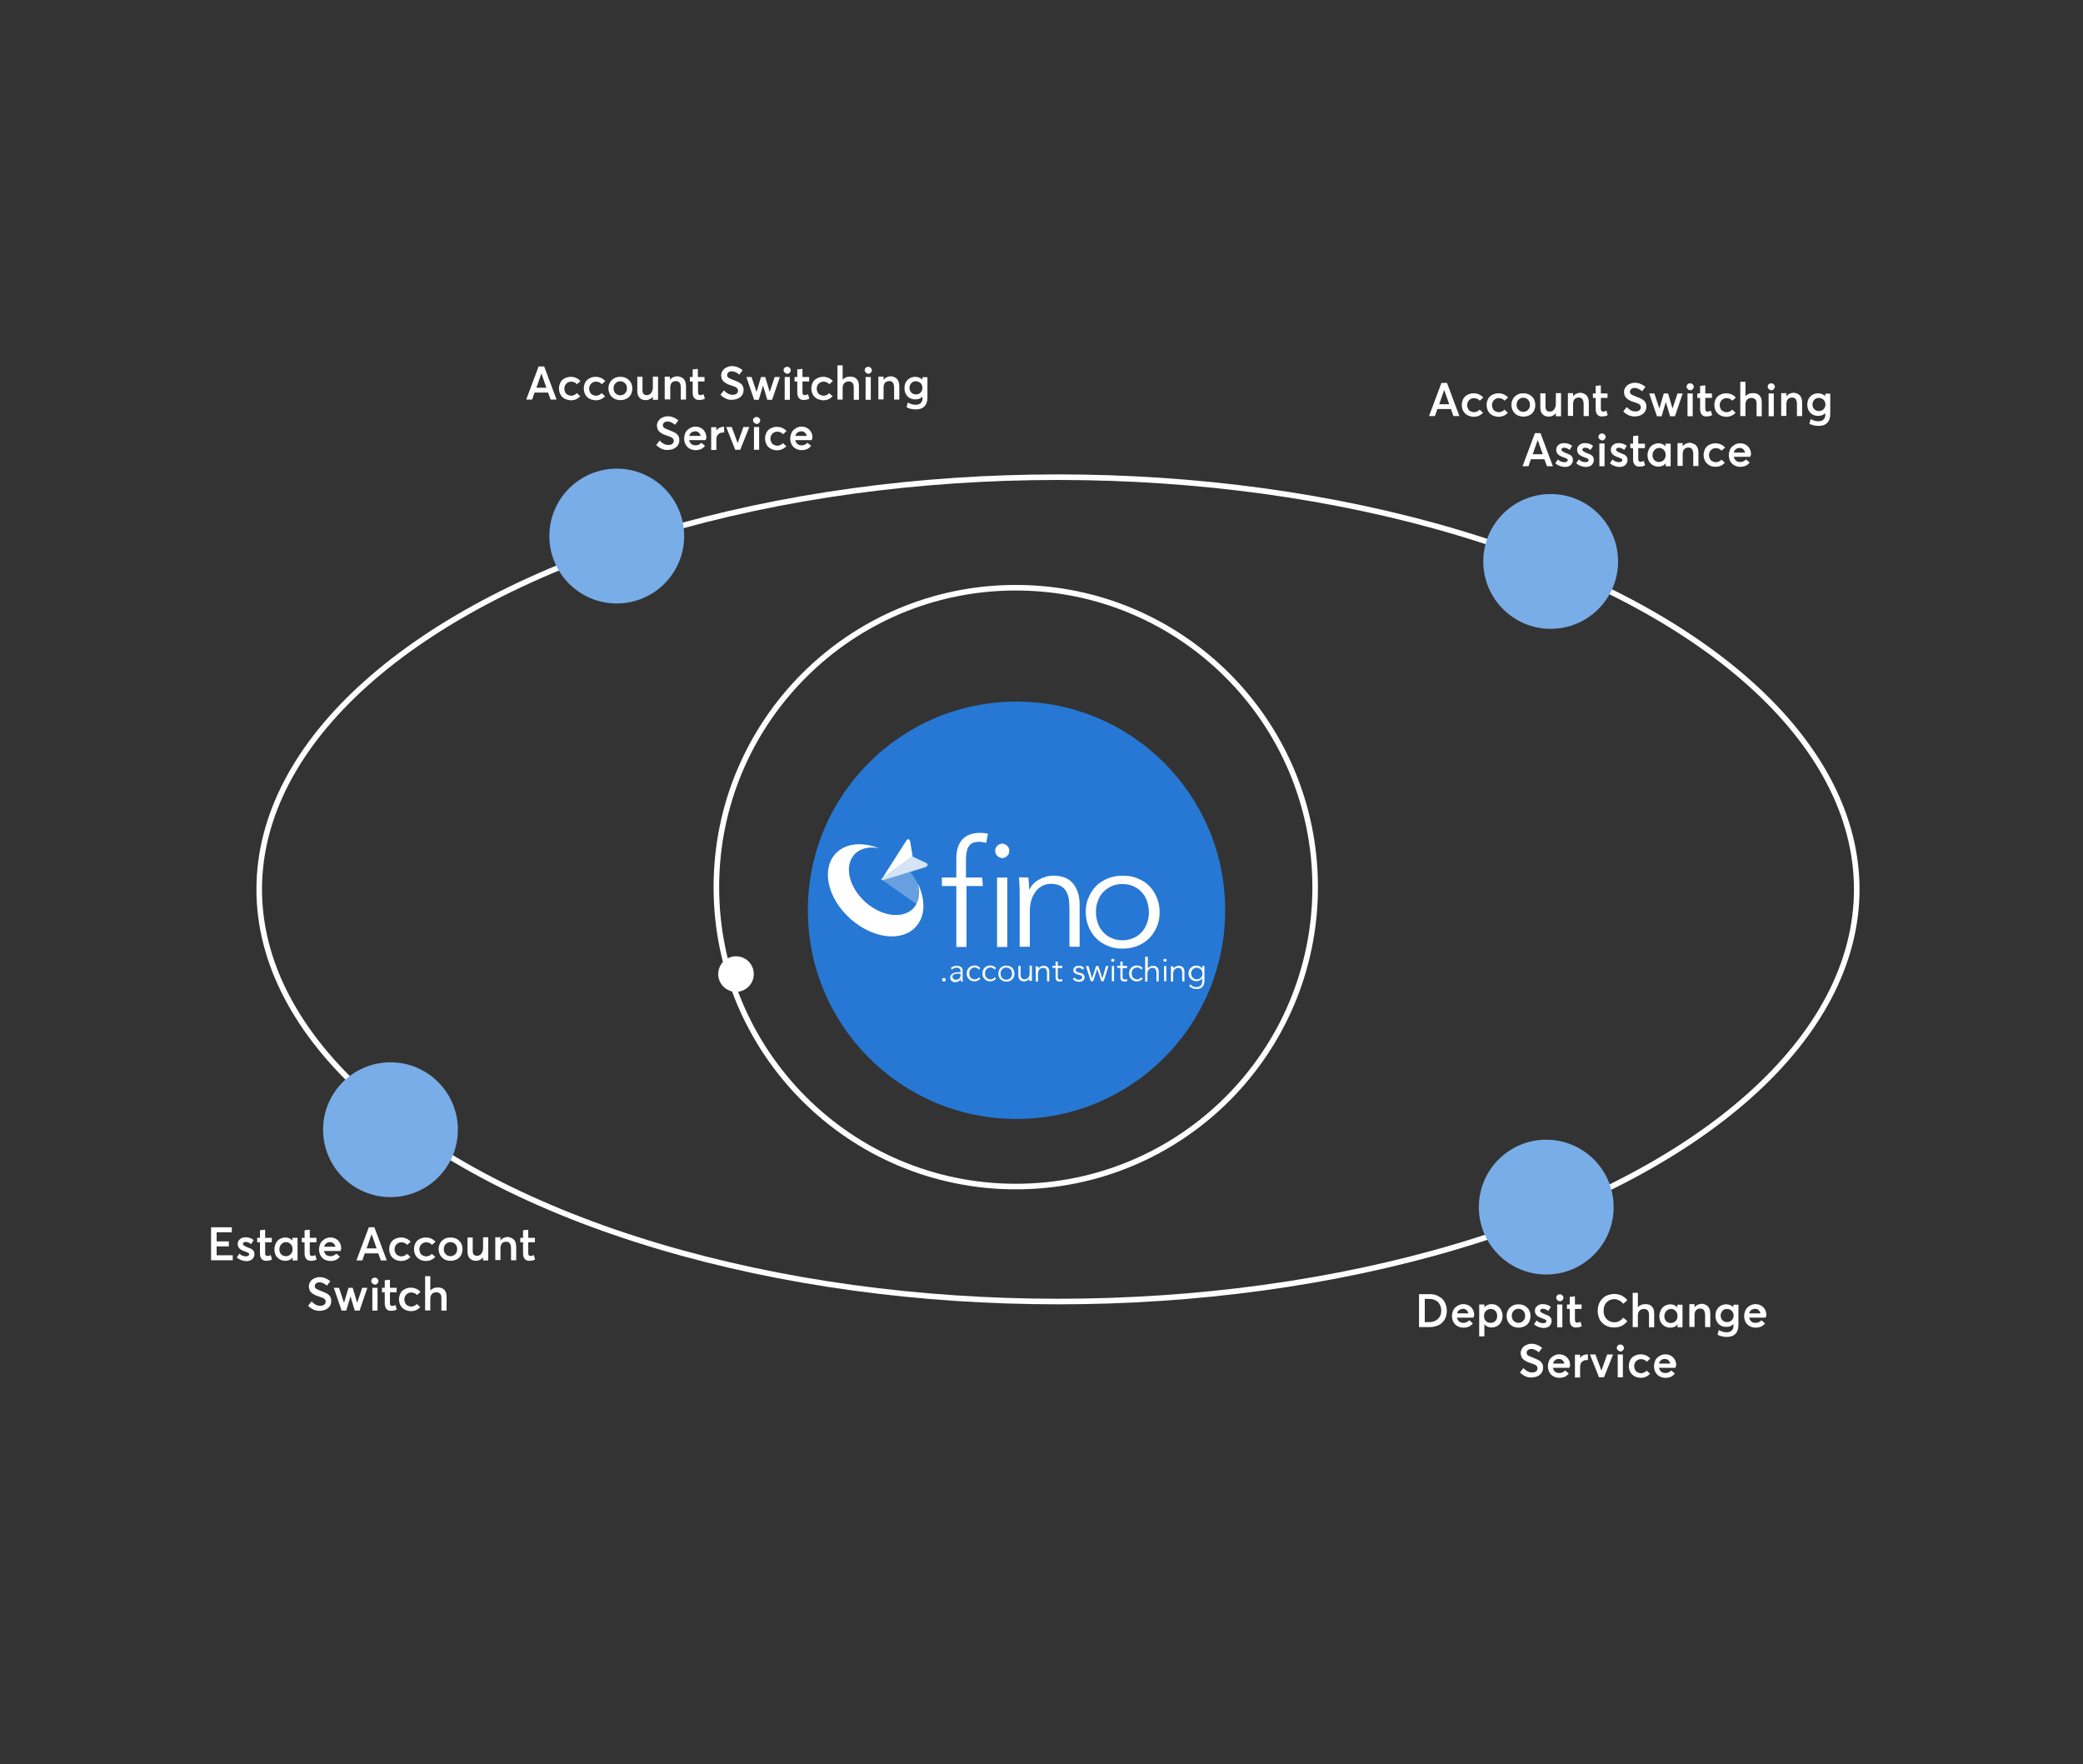 <?xml version="1.0" encoding="UTF-8"?>
<svg xmlns="http://www.w3.org/2000/svg" xmlns:xlink="http://www.w3.org/1999/xlink" id="Ebene_1" x="0px" y="0px" viewBox="0 0 1125 952.7" style="enable-background:new 0 0 1125 952.7;" xml:space="preserve">
  <rect x="0" y="0" width="1125" height="952.7" fill="#333333" stroke="none"/>
  <style type="text/css">	.st0{fill:none;stroke:#FFFFFF;stroke-width:3.014;stroke-miterlimit:10;}	.st1{fill:#FFFFFF;}	.st2{fill:#79ADE7;}	.st3{fill:#2678D4;}	.st4{opacity:0.3;fill:#FFFFFF;enable-background:new    ;}	.st5{opacity:0.8;fill:#FFFFFF;enable-background:new    ;}</style>
  <ellipse class="st0" cx="571.4" cy="480.3" rx="431.4" ry="222.6"></ellipse>
  <ellipse transform="matrix(0.924 -0.383 0.383 0.924 -171.093 192.094)" class="st1" cx="397.3" cy="526.1" rx="9.6" ry="9.6"></ellipse>
  <circle class="st2" cx="837.5" cy="303.2" r="36.4"></circle>
  <circle class="st2" cx="333.1" cy="289.5" r="36.4"></circle>
  <circle class="st2" cx="835.1" cy="651.9" r="36.4"></circle>
  <circle class="st0" cx="548.6" cy="479.1" r="161.7"></circle>
  <circle class="st2" cx="210.9" cy="610.1" r="36.4"></circle>
  <g>	<circle class="st3" cx="549" cy="491.6" r="112.7"></circle>	<g id="uuid-c5a70202-e4d9-47a7-92d3-878e4c1980f2_00000072978468593617985450000014288326442614006958_">		<g>			<path id="uuid-98c917d5-d4de-4da3-b99f-303b95eb7e3a_00000137828799421730862280000007375430329987689365_" class="st1" d="    M544,511.4h-5.5v-37.5h5.5V511.4z M545.1,459.5c0,1.2-0.4,2.1-1.2,2.8c-0.8,0.7-1.7,1.1-2.6,1.1s-1.8-0.4-2.6-1.1    c-0.8-0.7-1.2-1.6-1.2-2.8s0.4-2.1,1.2-2.8s1.7-1.1,2.6-1.1s1.8,0.4,2.6,1.1C544.7,457.4,545.1,458.3,545.1,459.5L545.1,459.5z     M530.8,478.5H522v32.9h-5.5v-32.9h-7.8v-4.6h7.8v-10.3c0-4.3,1-7.6,3.1-10.1c2.2-2.4,5.3-3.7,9.6-3.7c0.7,0,1.4,0,2.2,0.1    c0.8,0.1,1.5,0.2,2.2,0.4l-1,4.9c-0.5-0.2-1.2-0.3-1.8-0.4c-0.6-0.1-1.3-0.2-2-0.2c-1.4,0-2.6,0.3-3.6,0.7    c-1,0.4-1.6,1.2-2.2,2.1c-0.5,0.9-0.8,1.9-1,3.1c-0.2,1.2-0.3,2.4-0.3,3.8v9.6h8.8L530.8,478.5L530.8,478.5L530.8,478.5z     M555.4,473.9c0.1,1,0.2,2.2,0.3,3.3s0.1,2.2,0.1,3.1h0.2c1.1-2.2,2.8-4,5.2-5.3c2.4-1.3,4.9-2.1,7.6-2.1c4.8,0,8.4,1.4,10.7,4.2    c2.3,2.9,3.6,6.6,3.6,11.2v23h-5.5v-20.8c0-2-0.2-3.8-0.4-5.4c-0.4-1.6-0.8-3-1.6-4.1c-0.8-1.2-1.8-2.1-3.1-2.7    c-1.3-0.6-3-1-4.9-1c-1.4,0-2.9,0.3-4.2,0.9c-1.3,0.6-2.6,1.5-3.6,2.7c-1,1.2-1.9,2.7-2.6,4.6c-0.6,1.8-1,4-1,6.6v19.2h-5.5    v-29.2c0-1,0-2.3-0.1-4c-0.1-1.6-0.1-3.1-0.3-4.3L555.4,473.9L555.4,473.9L555.4,473.9z M626.3,492.6c0,2.9-0.4,5.5-1.5,7.8    c-1,2.4-2.3,4.5-4.1,6.3s-3.9,3.1-6.3,4.1c-2.5,1-5.1,1.5-8.1,1.5c-3,0-5.6-0.4-8-1.5c-2.5-1-4.6-2.3-6.3-4.1    c-1.8-1.8-3.1-3.9-4.1-6.3c-1-2.4-1.5-5-1.5-7.8c0-2.8,0.4-5.5,1.5-7.8c1-2.4,2.3-4.5,4.1-6.3c1.8-1.8,3.9-3.1,6.3-4.1    c2.5-1,5.1-1.5,8-1.5c2.9,0,5.7,0.4,8.1,1.5c2.5,1,4.6,2.3,6.3,4.1c1.8,1.8,3.1,3.9,4.1,6.3C625.8,487.2,626.3,489.8,626.3,492.6    L626.3,492.6z M620.5,492.6c0-2.1-0.4-4-1-5.9c-0.6-1.9-1.6-3.4-2.9-4.9c-1.3-1.4-2.7-2.4-4.5-3.2c-1.8-0.8-3.8-1.2-5.9-1.2    c-2.2,0-4.1,0.4-5.9,1.2c-1.8,0.8-3.2,1.9-4.5,3.2c-1.3,1.3-2.2,3-2.9,4.9c-0.7,1.8-1,3.8-1,5.9c0,2.2,0.4,4,1,5.9    c0.6,1.9,1.6,3.4,2.9,4.9c1.3,1.4,2.7,2.4,4.5,3.2c1.8,0.8,3.7,1.2,5.9,1.2c2.2,0,4.1-0.4,5.9-1.2c1.8-0.7,3.2-1.8,4.5-3.2    c1.3-1.3,2.2-3,2.9-4.9C620.2,496.6,620.5,494.7,620.5,492.6L620.5,492.6z"></path>			<path class="st4" d="M476.4,475.2c1.7,1.3,12.8,8.9,18.5,13c1.6-3.1,1.8-7.1,0.6-11.2c-1.3-2.5-2.7-4.6-4.1-6.3l-13.3,4.1    C477.3,475.1,476.8,475.2,476.4,475.2z"></path>			<path class="st1" d="M495.6,476.9L495.6,476.9c1.2,4,1,8-0.6,11.2c-0.4,0.8-0.9,1.5-1.5,2.2c-5.6,6.2-17.3,4.8-26.2-3.2    c-8.8-8-11.5-19.4-5.9-25.6c3.1-3.4,8.1-4.5,13.4-3.4c-9.2-3.6-18.4-2.8-23.7,3.1c-7.6,8.5-4,24.1,8.1,34.9    c12.1,10.9,28,12.8,35.5,4.3C499.9,494.7,499.9,485.6,495.6,476.9L495.6,476.9z"></path>			<path class="st1" d="M477.5,473.5l0.4-0.3l9.3-6.7l5.7-4.1l0,0l-1.3-7.7c-0.3-1.8-1.3-2.1-2.3-0.4l-12.2,19.1    c-0.5,0.8-0.8,1.4-0.8,1.7C476,474.7,476.6,474.2,477.5,473.5L477.5,473.5z"></path>			<path class="st5" d="M499.8,465.8l-7.1-3.3l0,0l-5.7,4.1l-9.3,6.7l-0.4,0.3c-0.9,0.6-1.3,1.2-1.3,1.4v0.1c0,0.1,0.1,0.2,0.3,0.2    l0,0c0.4,0,0.9-0.1,1.7-0.3l13.3-4.1l8.3-2.5C501.4,467.6,501.5,466.5,499.8,465.8L499.8,465.8z"></path>		</g>	</g>	<g>		<path class="st1" d="M510.8,529.1c0,0.2-0.1,0.5-0.3,0.7c-0.2,0.2-0.4,0.3-0.7,0.3c-0.3,0-0.5-0.1-0.7-0.3   c-0.2-0.2-0.3-0.4-0.3-0.7c0-0.2,0.1-0.5,0.3-0.7c0.2-0.2,0.4-0.3,0.7-0.3c0.3,0,0.5,0.1,0.7,0.3   C510.7,528.6,510.8,528.8,510.8,529.1z"></path>		<path class="st1" d="M518.8,524.9v-0.2c0-1.4-0.7-2.1-2.1-2.1c-1,0-1.8,0.3-2.5,1l-0.7-0.8c0.8-0.8,1.9-1.2,3.5-1.2   c0.4,0,0.8,0.1,1.1,0.2c0.4,0.1,0.7,0.3,1,0.5c0.3,0.2,0.5,0.5,0.6,0.9c0.2,0.4,0.2,0.8,0.2,1.3v3.7c0,0.3,0,0.6,0,1   c0,0.3,0.1,0.6,0.1,0.9H519c0-0.2-0.1-0.4-0.1-0.6c0-0.2,0-0.5,0-0.7h0c-0.3,0.5-0.7,0.9-1.2,1.2c-0.5,0.2-1,0.4-1.7,0.4   c-0.4,0-0.7,0-1.1-0.1c-0.3-0.1-0.6-0.3-0.9-0.5c-0.3-0.2-0.5-0.5-0.6-0.8c-0.2-0.3-0.2-0.6-0.2-1c0-0.7,0.2-1.2,0.5-1.6   c0.3-0.4,0.8-0.7,1.3-0.9c0.5-0.2,1.1-0.3,1.7-0.4c0.6,0,1.1-0.1,1.6-0.1H518.8z M518.2,525.8c-0.3,0-0.7,0-1.1,0   c-0.4,0-0.9,0.1-1.3,0.2c-0.4,0.1-0.7,0.3-1,0.5c-0.3,0.2-0.4,0.6-0.4,1c0,0.3,0.1,0.5,0.2,0.7c0.1,0.2,0.3,0.4,0.4,0.5   c0.2,0.1,0.4,0.2,0.6,0.3c0.2,0.1,0.5,0.1,0.7,0.1c0.4,0,0.8-0.1,1.1-0.2c0.3-0.1,0.6-0.3,0.8-0.6c0.2-0.2,0.4-0.5,0.5-0.8   c0.1-0.3,0.1-0.7,0.1-1v-0.6H518.2z"></path>		<path class="st1" d="M528.6,523.6c-0.2-0.3-0.5-0.6-0.8-0.8c-0.4-0.2-0.8-0.3-1.2-0.3c-0.5,0-0.9,0.1-1.3,0.2   c-0.4,0.2-0.7,0.4-1,0.7c-0.3,0.3-0.5,0.6-0.6,1c-0.1,0.4-0.2,0.8-0.2,1.3c0,0.5,0.1,0.9,0.2,1.3c0.1,0.4,0.3,0.8,0.6,1   c0.3,0.3,0.6,0.5,1,0.7c0.4,0.2,0.8,0.2,1.3,0.2c0.5,0,0.9-0.1,1.2-0.3c0.4-0.2,0.6-0.5,0.8-0.8l0.9,0.7c-0.4,0.5-0.9,0.8-1.4,1.1   c-0.5,0.2-1.1,0.3-1.6,0.4c-0.7,0-1.3-0.1-1.8-0.3c-0.5-0.2-1-0.5-1.4-0.9c-0.4-0.4-0.7-0.8-0.9-1.4c-0.2-0.5-0.3-1.1-0.3-1.7   s0.1-1.2,0.3-1.7c0.2-0.5,0.5-1,0.9-1.4c0.4-0.4,0.8-0.7,1.4-0.9c0.5-0.2,1.1-0.3,1.8-0.3c0.6,0,1.1,0.1,1.6,0.4   c0.5,0.2,1,0.6,1.4,1.1L528.6,523.6z"></path>		<path class="st1" d="M537.1,523.6c-0.2-0.3-0.5-0.6-0.8-0.8c-0.4-0.2-0.8-0.3-1.2-0.3c-0.5,0-0.9,0.1-1.3,0.2   c-0.4,0.2-0.7,0.4-1,0.7c-0.3,0.3-0.5,0.6-0.6,1c-0.1,0.4-0.2,0.8-0.2,1.3c0,0.5,0.1,0.9,0.2,1.3c0.1,0.4,0.3,0.8,0.6,1   c0.3,0.3,0.6,0.5,1,0.7c0.4,0.2,0.8,0.2,1.3,0.2c0.5,0,0.9-0.1,1.2-0.3c0.4-0.2,0.6-0.5,0.8-0.8l0.9,0.7c-0.4,0.5-0.9,0.8-1.4,1.1   c-0.5,0.2-1.1,0.3-1.6,0.4c-0.7,0-1.3-0.1-1.8-0.3c-0.5-0.2-1-0.5-1.4-0.9c-0.4-0.4-0.7-0.8-0.9-1.4c-0.2-0.5-0.3-1.1-0.3-1.7   s0.1-1.2,0.3-1.7c0.2-0.5,0.5-1,0.9-1.4c0.4-0.4,0.8-0.7,1.4-0.9c0.5-0.2,1.1-0.3,1.8-0.3c0.6,0,1.1,0.1,1.6,0.4   c0.5,0.2,1,0.6,1.4,1.1L537.1,523.6z"></path>		<path class="st1" d="M547.9,525.8c0,0.6-0.1,1.2-0.3,1.7c-0.2,0.5-0.5,1-0.9,1.4c-0.4,0.4-0.8,0.7-1.4,0.9   c-0.5,0.2-1.1,0.3-1.8,0.3c-0.6,0-1.2-0.1-1.7-0.3c-0.5-0.2-1-0.5-1.4-0.9c-0.4-0.4-0.7-0.8-0.9-1.4c-0.2-0.5-0.3-1.1-0.3-1.7   s0.1-1.2,0.3-1.7c0.2-0.5,0.5-1,0.9-1.4c0.4-0.4,0.8-0.7,1.4-0.9c0.5-0.2,1.1-0.3,1.7-0.3c0.6,0,1.2,0.1,1.8,0.3   c0.5,0.2,1,0.5,1.4,0.9c0.4,0.4,0.7,0.8,0.9,1.4C547.7,524.6,547.9,525.2,547.9,525.8z M546.6,525.8c0-0.5-0.1-0.9-0.2-1.3   c-0.1-0.4-0.4-0.7-0.6-1c-0.3-0.3-0.6-0.5-1-0.7c-0.4-0.2-0.8-0.3-1.3-0.3c-0.5,0-0.9,0.1-1.3,0.3c-0.4,0.2-0.7,0.4-1,0.7   c-0.3,0.3-0.5,0.6-0.6,1c-0.1,0.4-0.2,0.8-0.2,1.3c0,0.5,0.1,0.9,0.2,1.3s0.4,0.7,0.6,1c0.3,0.3,0.6,0.5,1,0.7   c0.4,0.2,0.8,0.3,1.3,0.3c0.5,0,0.9-0.1,1.3-0.3c0.4-0.2,0.7-0.4,1-0.7c0.3-0.3,0.5-0.6,0.6-1S546.6,526.3,546.6,525.8z"></path>		<path class="st1" d="M555.9,529.9c0-0.2,0-0.4,0-0.7c0-0.2,0-0.4,0-0.7h0c-0.1,0.2-0.3,0.4-0.5,0.6c-0.2,0.2-0.4,0.3-0.7,0.5   c-0.2,0.1-0.5,0.2-0.8,0.3c-0.3,0.1-0.5,0.1-0.8,0.1c-1.1,0-1.8-0.3-2.3-0.8c-0.5-0.6-0.8-1.3-0.8-2.4v-5.2h1.2v4.5   c0,0.5,0,0.9,0.1,1.2c0.1,0.4,0.2,0.6,0.4,0.9c0.2,0.2,0.4,0.4,0.7,0.5c0.3,0.1,0.6,0.2,1.1,0.2c0.1,0,0.2,0,0.5-0.1   c0.3,0,0.6-0.2,0.9-0.4c0.3-0.2,0.6-0.5,0.8-0.9c0.2-0.4,0.4-1,0.4-1.8v-4.2h1.2v6.4c0,0.2,0,0.5,0,0.8c0,0.3,0,0.7,0.1,1H555.9z"></path>		<path class="st1" d="M560.8,521.7c0,0.2,0,0.4,0,0.7c0,0.2,0,0.4,0,0.7h0c0.1-0.2,0.3-0.4,0.5-0.6c0.2-0.2,0.4-0.3,0.7-0.5   c0.2-0.1,0.5-0.2,0.8-0.3c0.3-0.1,0.5-0.1,0.8-0.1c1.1,0,1.8,0.3,2.3,0.8c0.5,0.6,0.8,1.3,0.8,2.4v5.2h-1.2v-4.5   c0-0.9-0.2-1.6-0.5-2.1c-0.3-0.5-0.9-0.7-1.8-0.7c-0.1,0-0.2,0-0.5,0.1c-0.3,0-0.6,0.2-0.9,0.4c-0.3,0.2-0.6,0.5-0.8,0.9   c-0.2,0.4-0.4,1-0.4,1.8v4.2h-1.2v-6.4c0-0.2,0-0.5,0-0.8c0-0.3,0-0.7-0.1-1H560.8z"></path>		<path class="st1" d="M573.7,522.8h-2.4v4.8c0,0.3,0,0.6,0.1,0.7c0.1,0.2,0.1,0.3,0.2,0.4c0.1,0.1,0.2,0.2,0.4,0.2   c0.1,0,0.3,0.1,0.5,0.1c0.2,0,0.4,0,0.6-0.1c0.2-0.1,0.4-0.1,0.6-0.2l0.1,1.1c-0.4,0.2-1,0.3-1.6,0.3c-0.2,0-0.5,0-0.7-0.1   c-0.2-0.1-0.5-0.2-0.7-0.3c-0.2-0.2-0.4-0.4-0.5-0.7s-0.2-0.6-0.2-1.1v-5.2h-1.7v-1.1h1.7v-2.3h1.2v2.3h2.4V522.8z"></path>		<path class="st1" d="M584.5,523.7c-0.2-0.3-0.4-0.6-0.7-0.8c-0.3-0.2-0.6-0.3-1.1-0.3c-0.2,0-0.4,0-0.6,0.1   c-0.2,0-0.4,0.1-0.6,0.2c-0.2,0.1-0.3,0.2-0.4,0.4c-0.1,0.2-0.1,0.3-0.1,0.6c0,0.4,0.1,0.7,0.4,0.8c0.3,0.2,0.7,0.3,1.2,0.5   l1.2,0.3c0.6,0.1,1,0.4,1.4,0.8s0.6,0.9,0.6,1.5c0,0.4-0.1,0.8-0.3,1.1c-0.2,0.3-0.4,0.6-0.7,0.8c-0.3,0.2-0.6,0.4-1,0.4   c-0.4,0.1-0.8,0.1-1.2,0.1c-0.6,0-1.2-0.1-1.8-0.4c-0.5-0.2-1-0.7-1.4-1.2l1-0.7c0.2,0.4,0.5,0.7,0.9,0.9c0.4,0.2,0.8,0.3,1.3,0.3   c0.2,0,0.5,0,0.7-0.1c0.2-0.1,0.4-0.1,0.6-0.2c0.2-0.1,0.3-0.3,0.4-0.4c0.1-0.2,0.2-0.4,0.2-0.6c0-0.4-0.2-0.7-0.5-0.9   c-0.3-0.2-0.7-0.3-1.1-0.4l-1.1-0.3c-0.1,0-0.3-0.1-0.6-0.2c-0.2-0.1-0.5-0.2-0.7-0.4c-0.2-0.2-0.4-0.4-0.6-0.6   c-0.2-0.3-0.2-0.6-0.2-1c0-0.4,0.1-0.8,0.3-1.1c0.2-0.3,0.4-0.6,0.7-0.8c0.3-0.2,0.6-0.3,1-0.4c0.4-0.1,0.7-0.1,1.1-0.1   c0.6,0,1.1,0.1,1.6,0.3c0.5,0.2,0.9,0.6,1.1,1.1L584.5,523.7z"></path>		<path class="st1" d="M587.9,521.7l1.9,6.7h0l2.2-6.7h1.2l2.2,6.7h0l1.9-6.7h1.4l-2.6,8.2h-1.3l-2.2-6.7h0l-2.2,6.7h-1.3l-2.6-8.2   H587.9z"></path>		<path class="st1" d="M601.9,518.6c0,0.2-0.1,0.4-0.3,0.6c-0.2,0.2-0.4,0.2-0.6,0.2c-0.2,0-0.4-0.1-0.6-0.2   c-0.2-0.2-0.3-0.4-0.3-0.6c0-0.2,0.1-0.4,0.3-0.6s0.4-0.2,0.6-0.2c0.2,0,0.4,0.1,0.6,0.2S601.9,518.3,601.9,518.6z M601.7,529.9   h-1.2v-8.2h1.2V529.9z"></path>		<path class="st1" d="M608.7,522.8h-2.4v4.8c0,0.3,0,0.6,0.1,0.7c0.1,0.2,0.1,0.3,0.2,0.4c0.1,0.1,0.2,0.2,0.4,0.2   c0.1,0,0.3,0.1,0.5,0.1c0.2,0,0.4,0,0.6-0.1c0.2-0.1,0.4-0.1,0.6-0.2l0.1,1.1c-0.4,0.2-1,0.3-1.6,0.3c-0.2,0-0.5,0-0.7-0.1   c-0.2-0.1-0.5-0.2-0.7-0.3c-0.2-0.2-0.4-0.4-0.5-0.7s-0.2-0.6-0.2-1.1v-5.2h-1.7v-1.1h1.7v-2.3h1.2v2.3h2.4V522.8z"></path>		<path class="st1" d="M616.3,523.6c-0.2-0.3-0.5-0.6-0.8-0.8c-0.4-0.2-0.8-0.3-1.2-0.3c-0.5,0-0.9,0.1-1.3,0.2   c-0.4,0.2-0.7,0.4-1,0.7c-0.3,0.3-0.5,0.6-0.6,1c-0.1,0.4-0.2,0.8-0.2,1.3c0,0.5,0.1,0.9,0.2,1.3c0.1,0.4,0.3,0.8,0.6,1   c0.3,0.3,0.6,0.5,1,0.7c0.4,0.2,0.8,0.2,1.3,0.2c0.5,0,0.9-0.1,1.2-0.3c0.4-0.2,0.6-0.5,0.8-0.8l0.9,0.7c-0.4,0.5-0.9,0.8-1.4,1.1   c-0.5,0.2-1.1,0.3-1.6,0.4c-0.7,0-1.3-0.1-1.8-0.3c-0.5-0.2-1-0.5-1.4-0.9c-0.4-0.4-0.7-0.8-0.9-1.4c-0.2-0.5-0.3-1.1-0.3-1.7   s0.1-1.2,0.3-1.7c0.2-0.5,0.5-1,0.9-1.4c0.4-0.4,0.8-0.7,1.4-0.9c0.5-0.2,1.1-0.3,1.8-0.3c0.6,0,1.1,0.1,1.6,0.4   c0.5,0.2,1,0.6,1.4,1.1L616.3,523.6z"></path>		<path class="st1" d="M618.7,516.7h1.2v6.4h0c0.1-0.2,0.3-0.4,0.5-0.6c0.2-0.2,0.4-0.3,0.7-0.5s0.5-0.2,0.8-0.3   c0.3-0.1,0.5-0.1,0.8-0.1c1.1,0,1.8,0.3,2.3,0.8c0.5,0.6,0.8,1.3,0.8,2.4v5.2h-1.2v-4.5c0-0.9-0.2-1.6-0.5-2.1   c-0.3-0.5-0.9-0.7-1.8-0.7c-0.1,0-0.2,0-0.5,0.1c-0.3,0-0.6,0.2-0.9,0.4c-0.3,0.2-0.6,0.5-0.8,0.9c-0.2,0.4-0.4,1-0.4,1.8v4.2   h-1.2V516.7z"></path>		<path class="st1" d="M630.1,518.6c0,0.2-0.1,0.4-0.3,0.6c-0.2,0.2-0.4,0.2-0.6,0.2c-0.2,0-0.4-0.1-0.6-0.2   c-0.2-0.2-0.3-0.4-0.3-0.6c0-0.2,0.1-0.4,0.3-0.6c0.2-0.2,0.4-0.2,0.6-0.2c0.2,0,0.4,0.1,0.6,0.2   C630.1,518.1,630.1,518.3,630.1,518.6z M629.9,529.9h-1.2v-8.2h1.2V529.9z"></path>		<path class="st1" d="M633.8,521.7c0,0.2,0,0.4,0,0.7c0,0.2,0,0.4,0,0.7h0c0.1-0.2,0.3-0.4,0.5-0.6c0.2-0.2,0.4-0.3,0.7-0.5   s0.5-0.2,0.8-0.3c0.3-0.1,0.5-0.1,0.8-0.1c1.1,0,1.8,0.3,2.3,0.8c0.5,0.6,0.8,1.3,0.8,2.4v5.2h-1.2v-4.5c0-0.9-0.2-1.6-0.5-2.1   c-0.3-0.5-0.9-0.7-1.8-0.7c-0.1,0-0.2,0-0.5,0.1c-0.3,0-0.6,0.2-0.9,0.4c-0.3,0.2-0.6,0.5-0.8,0.9c-0.2,0.4-0.4,1-0.4,1.8v4.2   h-1.2v-6.4c0-0.2,0-0.5,0-0.8c0-0.3,0-0.7-0.1-1H633.8z"></path>		<path class="st1" d="M643,531.6c0.3,0.5,0.8,0.8,1.3,1.1c0.5,0.3,1.1,0.4,1.8,0.4c0.6,0,1.1-0.1,1.5-0.3c0.4-0.2,0.7-0.4,1-0.7   c0.3-0.3,0.4-0.6,0.5-1c0.1-0.4,0.2-0.8,0.2-1.3v-1.5h0c-0.4,0.6-0.8,1-1.4,1.2c-0.5,0.2-1.1,0.4-1.7,0.4c-0.6,0-1.2-0.1-1.7-0.3   c-0.5-0.2-1-0.5-1.4-0.9s-0.7-0.8-0.9-1.3c-0.2-0.5-0.3-1.1-0.3-1.7c0-0.6,0.1-1.2,0.3-1.7c0.2-0.5,0.5-1,0.9-1.3   c0.4-0.4,0.8-0.7,1.3-0.9c0.5-0.2,1.1-0.3,1.7-0.3c0.2,0,0.5,0,0.8,0.1c0.3,0,0.5,0.1,0.8,0.2c0.3,0.1,0.5,0.3,0.8,0.5   c0.3,0.2,0.5,0.5,0.8,0.8h0v-1.4h1.2v8.1c0,0.4-0.1,0.9-0.2,1.4c-0.1,0.5-0.3,1-0.6,1.4c-0.3,0.4-0.8,0.8-1.3,1.1   c-0.6,0.3-1.3,0.4-2.2,0.4c-0.8,0-1.5-0.1-2.2-0.4c-0.6-0.3-1.2-0.7-1.8-1.2L643,531.6z M643.3,525.7c0,0.4,0.1,0.8,0.2,1.2   c0.2,0.4,0.4,0.7,0.6,1c0.3,0.3,0.6,0.5,1,0.7c0.4,0.2,0.8,0.3,1.2,0.3c0.4,0,0.8-0.1,1.2-0.2s0.7-0.4,1-0.6   c0.3-0.3,0.5-0.6,0.7-1c0.2-0.4,0.2-0.8,0.2-1.3c0-0.4-0.1-0.8-0.2-1.2c-0.1-0.4-0.3-0.7-0.6-1c-0.3-0.3-0.6-0.5-1-0.7   c-0.4-0.2-0.8-0.3-1.3-0.3c-0.4,0-0.8,0.1-1.2,0.3c-0.4,0.2-0.7,0.4-1,0.7c-0.3,0.3-0.5,0.6-0.6,1   C643.3,524.9,643.3,525.3,643.3,525.7z"></path>	</g></g>
  <g>	<path class="st1" d="M296,212h-7.3l-1.3,3.8h-3.2l6.7-17.9h3l6.7,17.9h-3.2L296,212z M295.1,209.4l-2.7-7.7h0l-2.7,7.7H295.1z"></path>	<path class="st1" d="M304.9,215.3c-0.9-0.5-1.7-1.3-2.2-2.2c-0.5-1-0.8-2.1-0.8-3.3s0.3-2.3,0.8-3.3c0.5-1,1.3-1.7,2.3-2.2  s2.1-0.8,3.3-0.8c1,0,1.9,0.2,2.9,0.6c0.9,0.4,1.7,1,2.3,1.7l-1.9,1.7c-0.4-0.4-0.8-0.8-1.3-1c-0.5-0.2-1.1-0.4-1.8-0.4  c-0.7,0-1.4,0.2-1.9,0.5s-1,0.8-1.3,1.3c-0.3,0.6-0.5,1.2-0.5,2c0,0.7,0.2,1.4,0.5,2s0.7,1,1.3,1.3s1.2,0.5,1.9,0.5  c0.3,0,0.5,0,0.8-0.1s0.5-0.1,0.7-0.2c0.2-0.1,0.4-0.2,0.6-0.3s0.4-0.2,0.5-0.4c0.2-0.1,0.3-0.3,0.4-0.4l1.9,1.7  c-0.6,0.6-1.3,1.2-2.2,1.6c-0.9,0.4-1.9,0.6-3.1,0.6C306.9,216,305.8,215.8,304.9,215.3z"></path>	<path class="st1" d="M318.3,215.3c-0.9-0.5-1.7-1.3-2.2-2.2c-0.5-1-0.8-2.1-0.8-3.3s0.3-2.3,0.8-3.3c0.5-1,1.3-1.7,2.3-2.2  s2.1-0.8,3.3-0.8c1,0,1.9,0.2,2.9,0.6c0.9,0.4,1.7,1,2.3,1.7l-1.9,1.7c-0.4-0.4-0.8-0.8-1.3-1c-0.5-0.2-1.1-0.4-1.8-0.4  c-0.7,0-1.4,0.2-1.9,0.5s-1,0.8-1.3,1.3c-0.3,0.6-0.5,1.2-0.5,2c0,0.7,0.2,1.4,0.5,2s0.7,1,1.3,1.3s1.2,0.5,1.9,0.5  c0.3,0,0.5,0,0.8-0.1s0.5-0.1,0.7-0.2c0.2-0.1,0.4-0.2,0.6-0.3s0.4-0.2,0.5-0.4c0.2-0.1,0.3-0.3,0.4-0.4l1.9,1.7  c-0.6,0.6-1.3,1.2-2.2,1.6c-0.9,0.4-1.9,0.6-3.1,0.6C320.3,216,319.2,215.8,318.3,215.3z"></path>	<path class="st1" d="M332.4,215.6c-0.8-0.3-1.5-0.8-2-1.3c-0.6-0.6-1-1.2-1.3-2s-0.5-1.6-0.5-2.5c0-1.2,0.3-2.3,0.8-3.2  c0.5-1,1.3-1.7,2.3-2.3c1-0.6,2.1-0.8,3.4-0.8c1.2,0,2.4,0.3,3.3,0.8s1.7,1.3,2.3,2.2c0.5,1,0.8,2.1,0.8,3.3c0,1.2-0.3,2.3-0.8,3.3  c-0.5,1-1.3,1.7-2.3,2.2s-2.1,0.8-3.3,0.8C334.1,216,333.2,215.9,332.4,215.6z M337.6,212.4c0.7-0.7,1-1.6,1-2.7c0-1.1-0.3-2-1-2.7  s-1.5-1.1-2.6-1.1c-1.1,0-1.9,0.4-2.6,1.1c-0.7,0.7-1,1.6-1,2.7c0,1.1,0.3,2,1,2.7c0.7,0.7,1.5,1.1,2.6,1.1  C336.1,213.5,336.9,213.1,337.6,212.4z"></path>	<path class="st1" d="M355.4,203.6v12.3h-2.8v-1.6h0c-0.5,0.6-1.1,1-1.7,1.3c-0.7,0.3-1.3,0.5-2.1,0.5c-0.7,0-1.3-0.1-1.9-0.3  c-0.5-0.2-1-0.5-1.4-0.9c-0.4-0.4-0.7-0.9-1-1.6c-0.2-0.7-0.3-1.4-0.3-2.3v-7.5h2.8v6.7c0,0.6,0,1.1,0.1,1.5c0.1,0.4,0.2,0.7,0.4,1  c0.2,0.2,0.5,0.4,0.8,0.5c0.3,0.1,0.7,0.2,1.1,0.2c0.4,0,0.8-0.1,1.2-0.3s0.7-0.4,1-0.8c0.3-0.3,0.5-0.8,0.7-1.3  c0.2-0.5,0.3-1.1,0.3-1.7v-5.9H355.4z"></path>	<path class="st1" d="M369.3,204.7c0.8,0.9,1.2,2.2,1.2,3.9v7.2h-2.8v-6.5c0-0.6-0.1-1.2-0.2-1.6c-0.1-0.4-0.3-0.8-0.5-1.1  c-0.2-0.3-0.5-0.4-0.8-0.6c-0.3-0.1-0.7-0.2-1.1-0.2c-0.5,0-0.9,0.1-1.3,0.2c-0.4,0.2-0.7,0.4-1,0.7c-0.3,0.3-0.5,0.7-0.6,1.2  c-0.2,0.5-0.2,1-0.2,1.6v6.2H359v-12.3h2.8v1.7h0c0.5-0.6,1.1-1.1,1.8-1.4s1.5-0.5,2.3-0.5C367.4,203.4,368.5,203.8,369.3,204.7z"></path>	<path class="st1" d="M375,215c-0.6-0.7-0.9-1.7-0.9-3v-6h-1.5v-2.4h1.5v-4.1l2.8-0.3v4.4h3.6v2.4H377v5.7c0,0.6,0.1,1.1,0.3,1.3  s0.5,0.4,0.9,0.4c0.5,0,1.2-0.2,1.8-0.5l0.7,2.4c-0.4,0.2-0.9,0.4-1.3,0.5c-0.5,0.1-1,0.2-1.8,0.2C376.5,216,375.6,215.7,375,215z"></path>	<path class="st1" d="M392.1,215.3c-1.1-0.5-2.1-1.2-3-2.1l1.9-2.4c0.6,0.8,1.4,1.3,2.2,1.8c0.8,0.4,1.6,0.6,2.4,0.6  c1,0,1.7-0.2,2.2-0.6s0.8-0.9,0.8-1.6c0-0.2,0-0.4-0.1-0.6c-0.1-0.2-0.1-0.3-0.2-0.5c-0.1-0.1-0.2-0.3-0.4-0.4  c-0.2-0.1-0.3-0.3-0.5-0.4c-0.2-0.1-0.4-0.2-0.7-0.3c-0.3-0.1-0.5-0.2-0.8-0.3s-0.5-0.2-0.9-0.3c-0.4-0.2-0.8-0.3-1.2-0.4  c-0.3-0.1-0.7-0.3-1.1-0.5s-0.7-0.4-1-0.6s-0.6-0.4-0.9-0.7c-0.3-0.3-0.5-0.6-0.7-0.9c-0.2-0.3-0.3-0.7-0.4-1.1  c-0.1-0.4-0.2-0.8-0.2-1.3c0-0.9,0.3-1.8,0.8-2.5c0.5-0.8,1.2-1.4,2.1-1.8c0.9-0.4,1.8-0.7,2.8-0.7c2.1,0,4,0.7,5.9,2.2l-1.8,2.4  c-1.5-1.2-2.8-1.8-4.1-1.8c-0.7,0-1.3,0.2-1.8,0.6c-0.5,0.4-0.7,0.9-0.7,1.5c0,0.6,0.3,1.1,0.9,1.5c0.4,0.2,1.2,0.6,2.5,1.1  c1.5,0.6,2.5,1,3,1.3c1.1,0.6,1.9,1.4,2.2,2.3c0.2,0.5,0.3,1.1,0.3,1.8c0,0.7-0.1,1.4-0.4,2c-0.2,0.6-0.6,1.1-1,1.5  c-0.4,0.4-0.9,0.8-1.4,1c-0.5,0.3-1.1,0.5-1.7,0.6s-1.2,0.2-1.7,0.2C394.3,216,393.2,215.8,392.1,215.3z"></path>	<path class="st1" d="M421.2,203.6l-4.2,12.3h-2.6l-2.3-7.7h0l-2.3,7.7h-2.5l-4.2-12.3h2.8l2.7,8.1h0l2.4-8.1h2.3l2.4,8.1h0l2.7-8.1  H421.2z"></path>	<path class="st1" d="M423.8,201.2c-0.4-0.4-0.6-0.8-0.6-1.3c0-0.5,0.2-1,0.6-1.3c0.4-0.4,0.8-0.5,1.4-0.5c0.5,0,1,0.2,1.3,0.6  c0.4,0.4,0.6,0.8,0.6,1.3c0,0.3-0.1,0.6-0.3,0.9c-0.2,0.3-0.4,0.5-0.7,0.7c-0.3,0.2-0.6,0.3-0.9,0.3  C424.7,201.7,424.2,201.6,423.8,201.2z M423.8,203.6h2.8v12.3h-2.8V203.6z"></path>	<path class="st1" d="M431.5,215c-0.6-0.7-0.9-1.7-0.9-3v-6h-1.5v-2.4h1.5v-4.1l2.8-0.3v4.4h3.6v2.4h-3.6v5.7c0,0.6,0.1,1.1,0.3,1.3  s0.5,0.4,0.9,0.4c0.5,0,1.2-0.2,1.8-0.5l0.7,2.4c-0.4,0.2-0.9,0.4-1.3,0.5c-0.5,0.1-1,0.2-1.8,0.2C432.9,216,432.1,215.7,431.5,215  z"></path>	<path class="st1" d="M441.2,215.3c-0.9-0.5-1.7-1.3-2.2-2.2c-0.5-1-0.8-2.1-0.8-3.3s0.3-2.3,0.8-3.3c0.5-1,1.3-1.7,2.3-2.2  s2.1-0.8,3.3-0.8c1,0,1.9,0.2,2.9,0.6c0.9,0.4,1.7,1,2.3,1.7l-1.9,1.7c-0.4-0.4-0.8-0.8-1.3-1c-0.5-0.2-1.1-0.4-1.8-0.4  c-0.7,0-1.4,0.2-1.9,0.5s-1,0.8-1.3,1.3c-0.3,0.6-0.5,1.2-0.5,2c0,0.7,0.2,1.4,0.5,2s0.7,1,1.3,1.3s1.2,0.5,1.9,0.5  c0.3,0,0.5,0,0.8-0.1s0.5-0.1,0.7-0.2c0.2-0.1,0.4-0.2,0.6-0.3s0.4-0.2,0.5-0.4c0.2-0.1,0.3-0.3,0.4-0.4l1.9,1.7  c-0.6,0.6-1.3,1.2-2.2,1.6c-0.9,0.4-1.9,0.6-3.1,0.6C443.3,216,442.2,215.8,441.2,215.3z"></path>	<path class="st1" d="M461.2,203.7c0.5,0.2,1,0.5,1.4,0.9c0.4,0.4,0.7,0.9,1,1.6c0.2,0.7,0.3,1.4,0.3,2.3v7.4h-2.8v-6.6  c0-1.2-0.2-2-0.7-2.5c-0.4-0.5-1.1-0.8-2-0.8c-1,0-1.8,0.3-2.4,0.9c-0.6,0.6-0.9,1.5-0.9,2.7v6.2h-2.8v-18.5h2.8v7.8h0  c0.5-0.6,1.1-1,1.8-1.3c0.7-0.3,1.5-0.4,2.3-0.4C460,203.4,460.6,203.5,461.2,203.7z"></path>	<path class="st1" d="M467.6,201.2c-0.4-0.4-0.6-0.8-0.6-1.3c0-0.5,0.2-1,0.6-1.3c0.4-0.4,0.8-0.5,1.4-0.5c0.5,0,1,0.2,1.3,0.6  c0.4,0.4,0.6,0.8,0.6,1.3c0,0.3-0.1,0.6-0.3,0.9c-0.2,0.3-0.4,0.5-0.7,0.7c-0.3,0.2-0.6,0.3-0.9,0.3  C468.4,201.7,468,201.6,467.6,201.2z M467.5,203.6h2.8v12.3h-2.8V203.6z"></path>	<path class="st1" d="M484.5,204.7c0.8,0.9,1.2,2.2,1.2,3.9v7.2h-2.8v-6.5c0-0.6-0.1-1.2-0.2-1.6c-0.1-0.4-0.3-0.8-0.5-1.1  c-0.2-0.3-0.5-0.4-0.8-0.6c-0.3-0.1-0.7-0.2-1.1-0.2c-0.5,0-0.9,0.1-1.3,0.2c-0.4,0.2-0.7,0.4-1,0.7c-0.3,0.3-0.5,0.7-0.6,1.2  c-0.2,0.5-0.2,1-0.2,1.6v6.2h-2.8v-12.3h2.8v1.7h0c0.5-0.6,1.1-1.1,1.8-1.4s1.5-0.5,2.3-0.5C482.6,203.4,483.7,203.8,484.5,204.7z"></path>	<path class="st1" d="M500.9,203.6v11c0,0.8-0.1,1.5-0.2,2.1s-0.4,1.2-0.7,1.8c-0.3,0.5-0.7,1-1.2,1.4c-0.5,0.4-1.1,0.7-1.8,0.9  s-1.5,0.3-2.4,0.3c-0.9,0-1.8-0.1-2.7-0.3c-0.9-0.2-1.6-0.5-2.3-0.9l0.7-2.5c0.8,0.4,1.5,0.7,2.1,0.9c0.6,0.2,1.3,0.3,2.1,0.3  c1.2,0,2.1-0.3,2.7-0.9s1-1.3,1-2.2v-1.3h0c-1,1-2.2,1.5-3.7,1.5c-1.1,0-2.2-0.2-3.1-0.7c-0.9-0.5-1.6-1.2-2.1-2.1  c-0.5-0.9-0.8-2-0.8-3.2c0-1.2,0.2-2.2,0.7-3.2c0.5-0.9,1.2-1.7,2.1-2.2s1.9-0.8,3-0.8c0.7,0,1.4,0.1,2.1,0.4s1.2,0.6,1.8,1.1h0  v-1.3H500.9z M497.2,212c0.6-0.7,1-1.5,1-2.6c0-0.5-0.1-1-0.3-1.4c-0.2-0.4-0.4-0.8-0.7-1.1c-0.3-0.3-0.7-0.5-1.1-0.7  s-0.9-0.3-1.4-0.3c-1,0-1.9,0.3-2.5,1c-0.6,0.7-1,1.5-1,2.5c0,1.1,0.3,1.9,1,2.6s1.5,1,2.5,1C495.7,213,496.6,212.7,497.2,212z"></path>	<path class="st1" d="M357.4,242.4c-1.1-0.5-2.1-1.2-3-2.1l1.9-2.4c0.6,0.8,1.4,1.3,2.2,1.8c0.8,0.4,1.6,0.6,2.4,0.6  c1,0,1.7-0.2,2.2-0.6s0.8-0.9,0.8-1.6c0-0.2,0-0.4-0.1-0.6c-0.1-0.2-0.1-0.3-0.2-0.5c-0.1-0.1-0.2-0.3-0.4-0.4  c-0.2-0.1-0.3-0.3-0.5-0.4c-0.2-0.1-0.4-0.2-0.7-0.3c-0.3-0.1-0.5-0.2-0.8-0.3s-0.5-0.2-0.9-0.3c-0.4-0.2-0.8-0.3-1.2-0.4  s-0.7-0.3-1.1-0.5s-0.7-0.4-1-0.6s-0.6-0.4-0.9-0.7c-0.3-0.3-0.5-0.6-0.7-0.9c-0.2-0.3-0.3-0.7-0.4-1.1c-0.1-0.4-0.2-0.8-0.2-1.3  c0-0.9,0.3-1.8,0.8-2.5c0.5-0.8,1.2-1.4,2.1-1.8c0.9-0.4,1.8-0.7,2.8-0.7c2.1,0,4,0.7,5.9,2.2l-1.8,2.4c-1.5-1.2-2.8-1.8-4.1-1.8  c-0.7,0-1.3,0.2-1.8,0.6c-0.5,0.4-0.7,0.9-0.7,1.5c0,0.6,0.3,1.1,0.9,1.5c0.4,0.2,1.2,0.6,2.5,1.1c1.5,0.6,2.5,1,3,1.3  c1.1,0.6,1.9,1.4,2.2,2.3c0.2,0.5,0.3,1.1,0.3,1.8c0,0.7-0.1,1.4-0.4,2c-0.2,0.6-0.6,1.1-1,1.5c-0.4,0.4-0.9,0.8-1.4,1  c-0.5,0.3-1.1,0.5-1.7,0.6s-1.2,0.2-1.7,0.2C359.6,243.1,358.5,242.9,357.4,242.4z"></path>	<path class="st1" d="M381.1,237.7h-8.9c0.2,0.9,0.6,1.6,1.2,2.1c0.6,0.5,1.4,0.7,2.3,0.7c1.3,0,2.3-0.5,3.1-1.4l2,1.7  c-0.6,0.7-1.3,1.3-2.1,1.7c-0.9,0.4-1.9,0.6-3,0.6c-1.2,0-2.3-0.3-3.2-0.8c-1-0.5-1.7-1.3-2.2-2.2s-0.8-2.1-0.8-3.3  c0-0.9,0.2-1.8,0.5-2.6c0.3-0.8,0.7-1.5,1.3-2s1.2-1,1.9-1.3c0.7-0.3,1.5-0.5,2.4-0.5c1.2,0,2.2,0.3,3.1,0.8  c0.9,0.5,1.6,1.3,2.1,2.2s0.7,2,0.7,3.2C381.2,237.1,381.2,237.4,381.1,237.7z M373.4,233.6c-0.6,0.4-0.9,1-1.1,1.8h6.1  c-0.1-0.5-0.3-0.9-0.6-1.3s-0.6-0.7-1-0.9c-0.4-0.2-0.9-0.3-1.4-0.3C374.6,233,374,233.2,373.4,233.6z"></path>	<path class="st1" d="M391.1,230.5v3.1c-0.3,0-0.6,0-0.8,0c-0.7,0-1.3,0.2-1.8,0.5s-0.9,0.7-1.2,1.3s-0.4,1.1-0.4,1.8v5.8h-2.8  v-12.3h2.8v1.8h0c0.5-0.7,1.1-1.2,1.7-1.5c0.7-0.3,1.4-0.5,2.1-0.5C391,230.4,391.1,230.4,391.1,230.5z"></path>	<path class="st1" d="M404.7,230.6l-4.9,12.3h-2.7l-4.9-12.3h3l3.2,8.7h0l3.1-8.7H404.7z"></path>	<path class="st1" d="M407.3,228.3c-0.4-0.4-0.6-0.8-0.6-1.3c0-0.5,0.2-1,0.6-1.3c0.4-0.4,0.8-0.5,1.4-0.5c0.5,0,1,0.2,1.3,0.6  c0.4,0.4,0.6,0.8,0.6,1.3c0,0.3-0.1,0.6-0.3,0.9c-0.2,0.3-0.4,0.5-0.7,0.7c-0.3,0.2-0.6,0.3-0.9,0.3  C408.1,228.8,407.7,228.6,407.3,228.3z M407.2,230.6h2.8v12.3h-2.8V230.6z"></path>	<path class="st1" d="M416.2,242.3c-0.9-0.5-1.7-1.3-2.2-2.2c-0.5-1-0.8-2.1-0.8-3.3s0.3-2.3,0.8-3.3c0.5-1,1.3-1.7,2.3-2.2  s2.1-0.8,3.3-0.8c1,0,1.9,0.2,2.9,0.6c0.9,0.4,1.7,1,2.3,1.7l-1.9,1.7c-0.4-0.4-0.8-0.8-1.3-1c-0.5-0.2-1.1-0.4-1.8-0.4  c-0.7,0-1.4,0.2-1.9,0.5s-1,0.8-1.3,1.3c-0.3,0.6-0.5,1.2-0.5,2c0,0.7,0.2,1.4,0.5,2s0.7,1,1.3,1.3s1.2,0.5,1.9,0.5  c0.3,0,0.5,0,0.8-0.1s0.5-0.1,0.7-0.2c0.2-0.1,0.4-0.2,0.6-0.3s0.4-0.2,0.5-0.4c0.2-0.1,0.3-0.3,0.4-0.4l1.9,1.7  c-0.6,0.6-1.3,1.2-2.2,1.6c-0.9,0.4-1.9,0.6-3.1,0.6C418.2,243.1,417.1,242.8,416.2,242.3z"></path>	<path class="st1" d="M438.4,237.7h-8.9c0.2,0.9,0.6,1.6,1.2,2.1c0.6,0.5,1.4,0.7,2.3,0.7c1.3,0,2.3-0.5,3.1-1.4l2,1.7  c-0.6,0.7-1.3,1.3-2.1,1.7c-0.9,0.4-1.9,0.6-3,0.6c-1.2,0-2.3-0.3-3.2-0.8c-1-0.5-1.7-1.3-2.2-2.2s-0.8-2.1-0.8-3.3  c0-0.9,0.2-1.8,0.5-2.6c0.3-0.8,0.7-1.5,1.3-2s1.2-1,1.9-1.3c0.7-0.3,1.5-0.5,2.4-0.5c1.2,0,2.2,0.3,3.1,0.8  c0.9,0.5,1.6,1.3,2.1,2.2s0.7,2,0.7,3.2C438.5,237.1,438.5,237.4,438.4,237.7z M430.7,233.6c-0.6,0.4-0.9,1-1.1,1.8h6.1  c-0.1-0.5-0.3-0.9-0.6-1.3s-0.6-0.7-1-0.9c-0.4-0.2-0.9-0.3-1.4-0.3C431.9,233,431.2,233.2,430.7,233.6z"></path></g>
  <g>	<path class="st1" d="M114,662.8h11.2v2.7H117v4.9h6.6v2.7H117v4.8h8.7v2.7H114V662.8z"></path>	<path class="st1" d="M127.9,679.1l1.4-2.1c0.5,0.5,1,0.9,1.6,1.1c0.6,0.2,1.2,0.4,1.9,0.4c0.5,0,1-0.1,1.3-0.3  c0.3-0.2,0.5-0.5,0.5-0.9c0-0.3-0.2-0.5-0.5-0.7c-0.3-0.2-1-0.4-1.9-0.8c-0.4-0.1-0.7-0.2-1-0.4c-0.3-0.1-0.6-0.3-0.9-0.4  c-0.3-0.2-0.6-0.4-0.8-0.6c-0.2-0.2-0.4-0.4-0.6-0.7c-0.2-0.3-0.3-0.6-0.4-0.9c-0.1-0.3-0.1-0.7-0.1-1.1c0-1,0.4-1.8,1.2-2.5  c0.8-0.7,1.8-1,3.1-1c1.6,0,3.1,0.5,4.3,1.5l-1.4,2.2c-0.3-0.3-0.7-0.5-1-0.7c-0.4-0.2-0.7-0.3-1.1-0.4c-0.3-0.1-0.7-0.1-1-0.1  c-0.3,0-0.6,0.1-0.9,0.3c-0.3,0.2-0.4,0.4-0.4,0.8c0,0.2,0.1,0.4,0.3,0.6c0.2,0.2,0.4,0.3,0.7,0.5c0.3,0.1,0.6,0.3,1,0.5  c1.3,0.5,2.1,0.9,2.4,1c0.8,0.4,1.3,1,1.6,1.6c0.1,0.4,0.2,0.8,0.2,1.3c0,0.5-0.1,1-0.3,1.5c-0.2,0.4-0.5,0.8-0.8,1.2  c-0.4,0.3-0.8,0.6-1.4,0.8c-0.6,0.2-1.3,0.3-2,0.3C130.9,680.9,129.2,680.3,127.9,679.1z"></path>	<path class="st1" d="M141.3,679.9c-0.6-0.7-0.9-1.7-0.9-3v-6h-1.5v-2.4h1.5v-4.1l2.8-0.3v4.4h3.6v2.4h-3.6v5.7  c0,0.6,0.1,1.1,0.3,1.3s0.5,0.4,0.9,0.4c0.5,0,1.2-0.2,1.8-0.5l0.7,2.4c-0.4,0.2-0.9,0.4-1.3,0.5c-0.5,0.1-1,0.2-1.8,0.2  C142.8,680.9,141.9,680.6,141.3,679.9z"></path>	<path class="st1" d="M160.7,668.4v12.3H158v-1.6h0c-0.9,1.2-2.2,1.8-3.9,1.8c-0.7,0-1.3-0.1-1.9-0.3c-0.6-0.2-1.2-0.5-1.6-0.8  c-0.5-0.4-0.9-0.8-1.3-1.3s-0.6-1.1-0.8-1.7c-0.2-0.7-0.3-1.4-0.3-2.1c0-0.9,0.2-1.8,0.5-2.6c0.3-0.8,0.7-1.5,1.2-2  c0.5-0.6,1.2-1,1.9-1.3s1.5-0.5,2.3-0.5c1.6,0,2.9,0.6,3.8,1.7h0v-1.5H160.7z M157,677.3c0.7-0.7,1-1.6,1-2.7c0-1.1-0.3-2-1-2.7  c-0.7-0.7-1.5-1.1-2.5-1.1c-0.5,0-1,0.1-1.4,0.3c-0.4,0.2-0.8,0.4-1.1,0.8c-0.3,0.3-0.6,0.7-0.8,1.2c-0.2,0.5-0.3,1-0.3,1.6  c0,1.1,0.3,2,1,2.7c0.7,0.7,1.5,1,2.5,1C155.5,678.4,156.3,678,157,677.3z"></path>	<path class="st1" d="M165.4,679.9c-0.6-0.7-0.9-1.7-0.9-3v-6H163v-2.4h1.5v-4.1l2.8-0.3v4.4h3.6v2.4h-3.6v5.7  c0,0.6,0.1,1.1,0.3,1.3s0.5,0.4,0.9,0.4c0.5,0,1.2-0.2,1.8-0.5l0.7,2.4c-0.4,0.2-0.9,0.4-1.3,0.5c-0.5,0.1-1,0.2-1.8,0.2  C166.8,680.9,166,680.6,165.4,679.9z"></path>	<path class="st1" d="M184,675.6H175c0.2,0.9,0.6,1.6,1.2,2.1c0.6,0.5,1.4,0.7,2.3,0.7c1.3,0,2.3-0.5,3.1-1.4l2,1.7  c-0.6,0.7-1.3,1.3-2.1,1.7c-0.9,0.4-1.9,0.6-3,0.6c-1.2,0-2.3-0.3-3.2-0.8c-1-0.5-1.7-1.3-2.2-2.2s-0.8-2.1-0.8-3.3  c0-0.9,0.2-1.8,0.5-2.6c0.3-0.8,0.7-1.5,1.3-2s1.2-1,1.9-1.3c0.7-0.3,1.5-0.5,2.4-0.5c1.2,0,2.2,0.3,3.1,0.8  c0.9,0.5,1.6,1.3,2.1,2.2s0.7,2,0.7,3.2C184,674.9,184,675.3,184,675.6z M176.2,671.5c-0.6,0.4-0.9,1-1.1,1.8h6.1  c-0.1-0.5-0.3-0.9-0.6-1.3s-0.6-0.7-1-0.9c-0.4-0.2-0.9-0.3-1.4-0.3C177.5,670.8,176.8,671,176.2,671.5z"></path>	<path class="st1" d="M204.3,676.9H197l-1.3,3.8h-3.2l6.7-17.9h3l6.7,17.9h-3.2L204.3,676.9z M203.4,674.2l-2.7-7.7h0l-2.7,7.7  H203.4z"></path>	<path class="st1" d="M213.2,680.1c-0.9-0.5-1.7-1.3-2.2-2.2c-0.5-1-0.8-2.1-0.8-3.3s0.3-2.3,0.8-3.3c0.5-1,1.3-1.7,2.3-2.2  s2.1-0.8,3.3-0.8c1,0,1.9,0.2,2.9,0.6c0.9,0.4,1.7,1,2.3,1.7l-1.9,1.7c-0.4-0.4-0.8-0.8-1.3-1c-0.5-0.2-1.1-0.4-1.8-0.4  c-0.7,0-1.4,0.2-1.9,0.5s-1,0.8-1.3,1.3c-0.3,0.6-0.5,1.2-0.5,2c0,0.7,0.2,1.4,0.5,2s0.7,1,1.3,1.3s1.2,0.5,1.9,0.5  c0.3,0,0.5,0,0.8-0.1s0.5-0.1,0.7-0.2c0.2-0.1,0.4-0.2,0.6-0.3s0.4-0.2,0.5-0.4c0.2-0.1,0.3-0.3,0.4-0.4l1.9,1.7  c-0.6,0.6-1.3,1.2-2.2,1.6c-0.9,0.4-1.9,0.6-3.1,0.6C215.2,680.9,214.2,680.7,213.2,680.1z"></path>	<path class="st1" d="M226.6,680.1c-0.9-0.5-1.7-1.3-2.2-2.2c-0.5-1-0.8-2.1-0.8-3.3s0.3-2.3,0.8-3.3c0.5-1,1.3-1.7,2.3-2.2  s2.1-0.8,3.3-0.8c1,0,1.9,0.2,2.9,0.6c0.9,0.4,1.7,1,2.3,1.7l-1.9,1.7c-0.4-0.4-0.8-0.8-1.3-1c-0.5-0.2-1.1-0.4-1.8-0.4  c-0.7,0-1.4,0.2-1.9,0.5s-1,0.8-1.3,1.3c-0.3,0.6-0.5,1.2-0.5,2c0,0.7,0.2,1.4,0.5,2s0.7,1,1.3,1.3s1.2,0.5,1.9,0.5  c0.3,0,0.5,0,0.8-0.1s0.5-0.1,0.7-0.2c0.2-0.1,0.4-0.2,0.6-0.3s0.4-0.2,0.5-0.4c0.2-0.1,0.3-0.3,0.4-0.4l1.9,1.7  c-0.6,0.6-1.3,1.2-2.2,1.6c-0.9,0.4-1.9,0.6-3.1,0.6C228.6,680.9,227.5,680.7,226.6,680.1z"></path>	<path class="st1" d="M240.7,680.4c-0.8-0.3-1.5-0.8-2-1.3c-0.6-0.6-1-1.2-1.3-2s-0.5-1.6-0.5-2.5c0-1.2,0.3-2.3,0.8-3.2  c0.5-1,1.3-1.7,2.3-2.3c1-0.6,2.1-0.8,3.4-0.8c1.2,0,2.4,0.3,3.3,0.8s1.7,1.3,2.3,2.2c0.5,1,0.8,2.1,0.8,3.3c0,1.2-0.3,2.3-0.8,3.3  c-0.5,1-1.3,1.7-2.3,2.2s-2.1,0.8-3.3,0.8C242.4,680.9,241.6,680.8,240.7,680.4z M245.9,677.3c0.7-0.7,1-1.6,1-2.7  c0-1.1-0.3-2-1-2.7s-1.5-1.1-2.6-1.1c-1.1,0-1.9,0.4-2.6,1.1c-0.7,0.7-1,1.6-1,2.7c0,1.1,0.3,2,1,2.7c0.7,0.7,1.5,1.1,2.6,1.1  C244.4,678.4,245.2,678,245.9,677.3z"></path>	<path class="st1" d="M263.7,668.4v12.3h-2.8v-1.6h0c-0.5,0.6-1.1,1-1.7,1.3c-0.7,0.3-1.3,0.5-2.1,0.5c-0.7,0-1.3-0.1-1.9-0.3  c-0.5-0.2-1-0.5-1.4-0.9c-0.4-0.4-0.7-0.9-1-1.6c-0.2-0.7-0.3-1.4-0.3-2.3v-7.5h2.8v6.7c0,0.6,0,1.1,0.1,1.5c0.1,0.4,0.2,0.7,0.4,1  c0.2,0.2,0.5,0.4,0.8,0.5c0.3,0.1,0.7,0.2,1.1,0.2c0.4,0,0.8-0.1,1.2-0.3s0.7-0.4,1-0.8c0.3-0.3,0.5-0.8,0.7-1.3  c0.2-0.5,0.3-1.1,0.3-1.7v-5.9H263.7z"></path>	<path class="st1" d="M277.6,669.5c0.8,0.9,1.2,2.2,1.2,3.9v7.2H276v-6.5c0-0.6-0.1-1.2-0.2-1.6c-0.1-0.4-0.3-0.8-0.5-1.1  c-0.2-0.3-0.5-0.4-0.8-0.6c-0.3-0.1-0.7-0.2-1.1-0.2c-0.5,0-0.9,0.1-1.3,0.2c-0.4,0.2-0.7,0.4-1,0.7c-0.3,0.3-0.5,0.7-0.6,1.2  c-0.2,0.5-0.2,1-0.2,1.6v6.2h-2.8v-12.3h2.8v1.7h0c0.5-0.6,1.1-1.1,1.8-1.4s1.5-0.5,2.3-0.5C275.7,668.3,276.8,668.7,277.6,669.5z"></path>	<path class="st1" d="M283.4,679.9c-0.6-0.7-0.9-1.7-0.9-3v-6H281v-2.4h1.5v-4.1l2.8-0.3v4.4h3.6v2.4h-3.6v5.7  c0,0.6,0.1,1.1,0.3,1.3s0.5,0.4,0.9,0.4c0.5,0,1.2-0.2,1.8-0.5l0.7,2.4c-0.4,0.2-0.9,0.4-1.3,0.5c-0.5,0.1-1,0.2-1.8,0.2  C284.8,680.9,284,680.6,283.4,679.9z"></path>	<path class="st1" d="M169.4,707.3c-1.1-0.5-2.1-1.2-3-2.1l1.9-2.4c0.6,0.8,1.4,1.3,2.2,1.8c0.8,0.4,1.6,0.6,2.4,0.6  c1,0,1.7-0.2,2.2-0.6s0.8-0.9,0.8-1.6c0-0.2,0-0.4-0.1-0.6c-0.1-0.2-0.1-0.3-0.2-0.5c-0.1-0.1-0.2-0.3-0.4-0.4  c-0.2-0.1-0.3-0.3-0.5-0.4c-0.2-0.1-0.4-0.2-0.7-0.3c-0.3-0.1-0.5-0.2-0.8-0.3s-0.5-0.2-0.9-0.3c-0.4-0.2-0.8-0.3-1.2-0.4  c-0.3-0.1-0.7-0.3-1.1-0.5s-0.7-0.4-1-0.6s-0.6-0.4-0.9-0.7c-0.3-0.3-0.5-0.6-0.7-0.9c-0.2-0.3-0.3-0.7-0.4-1.1  c-0.1-0.4-0.2-0.8-0.2-1.3c0-0.9,0.3-1.8,0.8-2.5c0.5-0.8,1.2-1.4,2.1-1.8c0.9-0.4,1.8-0.7,2.8-0.7c2.1,0,4,0.7,5.9,2.2l-1.8,2.4  c-1.5-1.2-2.8-1.8-4.1-1.8c-0.7,0-1.3,0.2-1.8,0.6c-0.5,0.4-0.7,0.9-0.7,1.5c0,0.6,0.3,1.1,0.9,1.5c0.4,0.2,1.2,0.6,2.5,1.1  c1.5,0.6,2.5,1,3,1.3c1.1,0.6,1.9,1.4,2.2,2.3c0.2,0.5,0.3,1.1,0.3,1.8c0,0.7-0.1,1.4-0.4,2c-0.2,0.6-0.6,1.1-1,1.5  c-0.4,0.4-0.9,0.8-1.4,1c-0.5,0.3-1.1,0.5-1.7,0.6s-1.2,0.2-1.7,0.2C171.6,708,170.5,707.7,169.4,707.3z"></path>	<path class="st1" d="M198.4,695.5l-4.2,12.3h-2.6l-2.3-7.7h0l-2.3,7.7h-2.5l-4.2-12.3h2.8l2.7,8.1h0l2.4-8.1h2.3l2.4,8.1h0l2.7-8.1  H198.4z"></path>	<path class="st1" d="M201.1,693.1c-0.4-0.4-0.6-0.8-0.6-1.3c0-0.5,0.2-1,0.6-1.3c0.4-0.4,0.8-0.5,1.4-0.5c0.5,0,1,0.2,1.3,0.6  c0.4,0.4,0.6,0.8,0.6,1.3c0,0.3-0.1,0.6-0.3,0.9c-0.2,0.3-0.4,0.5-0.7,0.7c-0.3,0.2-0.6,0.3-0.9,0.3  C201.9,693.7,201.5,693.5,201.1,693.1z M201.1,695.5h2.8v12.3h-2.8V695.5z"></path>	<path class="st1" d="M208.7,706.9c-0.6-0.7-0.9-1.7-0.9-3v-6h-1.5v-2.4h1.5v-4.1l2.8-0.3v4.4h3.6v2.4h-3.6v5.7  c0,0.6,0.1,1.1,0.3,1.3s0.5,0.4,0.9,0.4c0.5,0,1.2-0.2,1.8-0.5l0.7,2.4c-0.4,0.2-0.9,0.4-1.3,0.5c-0.5,0.1-1,0.2-1.8,0.2  C210.2,708,209.3,707.6,208.7,706.9z"></path>	<path class="st1" d="M218.5,707.2c-0.9-0.5-1.7-1.3-2.2-2.2c-0.5-1-0.8-2.1-0.8-3.3s0.3-2.3,0.8-3.3c0.5-1,1.3-1.7,2.3-2.2  s2.1-0.8,3.3-0.8c1,0,1.9,0.2,2.9,0.6c0.9,0.4,1.7,1,2.3,1.7l-1.9,1.7c-0.4-0.4-0.8-0.8-1.3-1c-0.5-0.2-1.1-0.4-1.8-0.4  c-0.7,0-1.4,0.2-1.9,0.5s-1,0.8-1.3,1.3c-0.3,0.6-0.5,1.2-0.5,2c0,0.7,0.2,1.4,0.5,2s0.7,1,1.3,1.3s1.2,0.5,1.9,0.5  c0.3,0,0.5,0,0.8-0.1s0.5-0.1,0.7-0.2c0.2-0.1,0.4-0.2,0.6-0.3s0.4-0.2,0.5-0.4c0.2-0.1,0.3-0.3,0.4-0.4l1.9,1.7  c-0.6,0.6-1.3,1.2-2.2,1.6c-0.9,0.4-1.9,0.6-3.1,0.6C220.5,708,219.5,707.7,218.5,707.2z"></path>	<path class="st1" d="M238.5,695.6c0.5,0.2,1,0.5,1.4,0.9c0.4,0.4,0.7,0.9,1,1.6c0.2,0.7,0.3,1.4,0.3,2.3v7.4h-2.8v-6.6  c0-1.2-0.2-2-0.7-2.5c-0.4-0.5-1.1-0.8-2-0.8c-1,0-1.8,0.3-2.4,0.9c-0.6,0.6-0.9,1.5-0.9,2.7v6.2h-2.8v-18.5h2.8v7.8h0  c0.5-0.6,1.1-1,1.8-1.3c0.7-0.3,1.5-0.4,2.3-0.4C237.3,695.3,237.9,695.4,238.5,695.6z"></path></g>
  <g>	<path class="st1" d="M766.5,698.9h5.7c1.4,0,2.7,0.2,3.8,0.7s2.1,1.1,2.9,1.8c0.8,0.8,1.4,1.7,1.8,2.8c0.4,1.1,0.7,2.3,0.7,3.6  s-0.2,2.5-0.6,3.6c-0.4,1.1-1,2-1.8,2.8c-0.8,0.8-1.7,1.4-2.9,1.8c-1.2,0.4-2.4,0.7-3.9,0.7h-5.8V698.9z M772.1,714  c0.9,0,1.8-0.2,2.6-0.5c0.8-0.3,1.4-0.7,2-1.3c0.5-0.5,1-1.2,1.3-2c0.3-0.8,0.4-1.6,0.4-2.5c0-1.2-0.3-2.3-0.8-3.2  c-0.5-0.9-1.2-1.7-2.2-2.2s-2-0.8-3.2-0.8h-2.7V714H772.1z"></path>	<path class="st1" d="M795.8,711.6h-8.9c0.2,0.9,0.6,1.6,1.2,2.1c0.6,0.5,1.4,0.7,2.3,0.7c1.3,0,2.3-0.5,3.1-1.4l2,1.7  c-0.6,0.7-1.3,1.3-2.1,1.7c-0.9,0.4-1.9,0.6-3,0.6c-1.2,0-2.3-0.3-3.2-0.8c-1-0.5-1.7-1.3-2.2-2.2s-0.8-2.1-0.8-3.3  c0-0.9,0.2-1.8,0.5-2.6c0.3-0.8,0.7-1.5,1.3-2s1.2-1,1.9-1.3c0.7-0.3,1.5-0.5,2.4-0.5c1.2,0,2.2,0.3,3.1,0.8  c0.9,0.5,1.6,1.3,2.1,2.2s0.7,2,0.7,3.2C795.9,710.9,795.9,711.3,795.8,711.6z M788.1,707.5c-0.6,0.4-0.9,1-1.1,1.8h6.1  c-0.1-0.5-0.3-0.9-0.6-1.3s-0.6-0.7-1-0.9c-0.4-0.2-0.9-0.3-1.4-0.3C789.3,706.9,788.6,707.1,788.1,707.5z"></path>	<path class="st1" d="M807.2,704.5c0.5,0.1,1,0.3,1.4,0.6c0.4,0.3,0.8,0.6,1.2,1c0.4,0.4,0.7,0.8,0.9,1.3s0.4,1,0.6,1.5  c0.1,0.6,0.2,1.2,0.2,1.8c0,0.7-0.1,1.4-0.3,2.1s-0.5,1.2-0.8,1.7c-0.4,0.5-0.8,0.9-1.3,1.3c-0.5,0.4-1,0.6-1.6,0.8  c-0.6,0.2-1.2,0.3-1.9,0.3c-1.7,0-2.9-0.6-3.9-1.7h0v6.5h-2.8v-17.2h2.8v1.5h0c1-1.1,2.2-1.7,3.9-1.7  C806.1,704.3,806.6,704.4,807.2,704.5z M807.6,713.4c0.7-0.7,1-1.6,1-2.7c0-1.2-0.3-2.1-1-2.8c-0.7-0.7-1.5-1-2.5-1  c-1,0-1.9,0.4-2.6,1.1c-0.7,0.7-1,1.6-1,2.7c0,1.1,0.3,2,1,2.7c0.7,0.7,1.5,1,2.6,1C806.1,714.4,807,714.1,807.6,713.4z"></path>	<path class="st1" d="M817.5,716.5c-0.8-0.3-1.5-0.8-2-1.3c-0.6-0.6-1-1.2-1.3-2s-0.5-1.6-0.5-2.5c0-1.2,0.3-2.3,0.8-3.2  c0.5-1,1.3-1.7,2.3-2.3c1-0.6,2.1-0.8,3.4-0.8c1.2,0,2.4,0.3,3.3,0.8s1.7,1.3,2.3,2.2c0.5,1,0.8,2.1,0.8,3.3c0,1.2-0.3,2.3-0.8,3.3  c-0.5,1-1.3,1.7-2.3,2.2s-2.1,0.8-3.3,0.8C819.2,717,818.3,716.8,817.5,716.5z M822.7,713.3c0.7-0.7,1-1.6,1-2.7c0-1.1-0.3-2-1-2.7  s-1.5-1.1-2.6-1.1c-1.1,0-1.9,0.4-2.6,1.1c-0.7,0.7-1,1.6-1,2.7c0,1.1,0.3,2,1,2.7c0.7,0.7,1.5,1.1,2.6,1.1  C821.1,714.4,822,714.1,822.7,713.3z"></path>	<path class="st1" d="M828.5,715.2l1.4-2.1c0.5,0.5,1,0.9,1.6,1.1c0.6,0.2,1.2,0.4,1.9,0.4c0.5,0,1-0.1,1.3-0.3  c0.3-0.2,0.5-0.5,0.5-0.9c0-0.3-0.2-0.5-0.5-0.7c-0.3-0.2-1-0.4-1.9-0.8c-0.4-0.1-0.7-0.2-1-0.4c-0.3-0.1-0.6-0.3-0.9-0.4  c-0.3-0.2-0.6-0.4-0.8-0.6c-0.2-0.2-0.4-0.4-0.6-0.7c-0.2-0.3-0.3-0.6-0.4-0.9c-0.1-0.3-0.1-0.7-0.1-1.1c0-1,0.4-1.8,1.2-2.5  c0.8-0.7,1.8-1,3.1-1c1.6,0,3.1,0.5,4.3,1.5l-1.4,2.2c-0.3-0.3-0.7-0.5-1-0.7c-0.4-0.2-0.7-0.3-1.1-0.4c-0.3-0.1-0.7-0.1-1-0.1  c-0.3,0-0.6,0.1-0.9,0.3c-0.3,0.2-0.4,0.4-0.4,0.8c0,0.2,0.1,0.4,0.3,0.6c0.2,0.2,0.4,0.3,0.7,0.5c0.3,0.1,0.6,0.3,1,0.5  c1.3,0.5,2.1,0.9,2.4,1c0.8,0.4,1.3,1,1.6,1.6c0.1,0.4,0.2,0.8,0.2,1.3c0,0.5-0.1,1-0.3,1.5c-0.2,0.4-0.5,0.8-0.8,1.2  c-0.4,0.3-0.8,0.6-1.4,0.8c-0.6,0.2-1.3,0.3-2,0.3C831.5,717,829.8,716.4,828.5,715.2z"></path>	<path class="st1" d="M841.1,702.1c-0.4-0.4-0.6-0.8-0.6-1.3c0-0.5,0.2-1,0.6-1.3c0.4-0.4,0.8-0.5,1.4-0.5c0.5,0,1,0.2,1.3,0.6  c0.4,0.4,0.6,0.8,0.6,1.3c0,0.3-0.1,0.6-0.3,0.9c-0.2,0.3-0.4,0.5-0.7,0.7c-0.3,0.2-0.6,0.3-0.9,0.3  C841.9,702.7,841.4,702.5,841.1,702.1z M841,704.5h2.8v12.3H841V704.5z"></path>	<path class="st1" d="M848.7,715.9c-0.6-0.7-0.9-1.7-0.9-3v-6h-1.5v-2.4h1.5v-4.1l2.8-0.3v4.4h3.6v2.4h-3.6v5.7  c0,0.6,0.1,1.1,0.3,1.3s0.5,0.4,0.9,0.4c0.5,0,1.2-0.2,1.8-0.5l0.7,2.4c-0.4,0.2-0.9,0.4-1.3,0.5c-0.5,0.1-1,0.2-1.8,0.2  C850.1,717,849.3,716.6,848.7,715.9z"></path>	<path class="st1" d="M869.2,716.6c-0.9-0.2-1.7-0.6-2.5-1.1c-0.8-0.5-1.4-1.1-2-1.8c-0.6-0.7-1-1.6-1.3-2.5c-0.3-1-0.5-2-0.5-3.2  c0-1,0.1-2,0.4-2.9c0.2-0.9,0.6-1.8,1.1-2.5c0.5-0.8,1.1-1.4,1.8-2c0.7-0.6,1.6-1,2.5-1.3c1-0.3,2-0.5,3.2-0.5  c1.3,0,2.6,0.3,3.8,0.8c1.2,0.6,2.3,1.4,3.2,2.6l-2.2,1.9c-0.6-0.7-1.3-1.3-2.2-1.8c-0.8-0.4-1.7-0.7-2.6-0.7c-1.1,0-2.2,0.3-3,0.8  c-0.9,0.5-1.6,1.3-2.1,2.2c-0.5,1-0.7,2.1-0.7,3.3c0,1.2,0.2,2.3,0.7,3.2c0.5,0.9,1.2,1.7,2.1,2.2c0.9,0.5,1.9,0.8,3,0.8  c1,0,1.9-0.2,2.7-0.7c0.8-0.4,1.5-1,2.1-1.8l2.2,1.9c-0.8,1-1.8,1.9-3,2.5c-1.2,0.6-2.5,0.9-4,0.9  C871,716.9,870.1,716.8,869.2,716.6z"></path>	<path class="st1" d="M890.7,704.6c0.5,0.2,1,0.5,1.4,0.9c0.4,0.4,0.7,0.9,1,1.6c0.2,0.7,0.3,1.4,0.3,2.3v7.4h-2.8v-6.6  c0-1.2-0.2-2-0.7-2.5c-0.4-0.5-1.1-0.8-2-0.8c-1,0-1.8,0.3-2.4,0.9c-0.6,0.6-0.9,1.5-0.9,2.7v6.2h-2.8v-18.5h2.8v7.8h0  c0.5-0.6,1.1-1,1.8-1.3c0.7-0.3,1.5-0.4,2.3-0.4C889.5,704.3,890.1,704.4,890.7,704.6z"></path>	<path class="st1" d="M908.7,704.5v12.3H906v-1.6h0c-0.9,1.2-2.2,1.8-3.9,1.8c-0.7,0-1.3-0.1-1.9-0.3s-1.2-0.5-1.6-0.8  c-0.5-0.4-0.9-0.8-1.3-1.3s-0.6-1.1-0.8-1.7c-0.2-0.7-0.3-1.4-0.3-2.1c0-0.9,0.2-1.8,0.5-2.6c0.3-0.8,0.7-1.5,1.2-2  c0.5-0.6,1.2-1,1.9-1.3s1.5-0.5,2.3-0.5c1.6,0,2.9,0.6,3.8,1.7h0v-1.5H908.7z M905,713.4c0.7-0.7,1-1.6,1-2.7c0-1.1-0.3-2-1-2.7  c-0.7-0.7-1.5-1.1-2.5-1.1c-0.5,0-1,0.1-1.4,0.3c-0.4,0.2-0.8,0.4-1.1,0.8c-0.3,0.3-0.6,0.7-0.8,1.2c-0.2,0.5-0.3,1-0.3,1.6  c0,1.1,0.3,2,1,2.7c0.7,0.7,1.5,1,2.5,1C903.5,714.4,904.3,714.1,905,713.4z"></path>	<path class="st1" d="M922.5,705.6c0.8,0.9,1.2,2.2,1.2,3.9v7.2h-2.8v-6.5c0-0.6-0.1-1.2-0.2-1.6c-0.1-0.4-0.3-0.8-0.5-1.1  c-0.2-0.3-0.5-0.4-0.8-0.6c-0.3-0.1-0.7-0.2-1.1-0.2c-0.5,0-0.9,0.1-1.3,0.2c-0.4,0.2-0.7,0.4-1,0.7c-0.3,0.3-0.5,0.7-0.6,1.2  c-0.2,0.5-0.2,1-0.2,1.6v6.2h-2.8v-12.3h2.8v1.7h0c0.5-0.6,1.1-1.1,1.8-1.4s1.5-0.5,2.3-0.5C920.6,704.3,921.7,704.7,922.5,705.6z"></path>	<path class="st1" d="M938.9,704.5v11c0,0.8-0.1,1.5-0.2,2.1s-0.4,1.2-0.7,1.8c-0.3,0.5-0.7,1-1.2,1.4c-0.5,0.4-1.1,0.7-1.8,0.9  s-1.5,0.3-2.4,0.3c-0.9,0-1.8-0.1-2.7-0.3c-0.9-0.2-1.6-0.5-2.3-0.9l0.7-2.5c0.8,0.4,1.5,0.7,2.1,0.9c0.6,0.2,1.3,0.3,2.1,0.3  c1.2,0,2.1-0.3,2.7-0.9s1-1.3,1-2.2v-1.3h0c-1,1-2.2,1.5-3.7,1.5c-1.1,0-2.2-0.2-3.1-0.7c-0.9-0.5-1.6-1.2-2.1-2.1  c-0.5-0.9-0.8-2-0.8-3.2c0-1.2,0.2-2.2,0.7-3.2c0.5-0.9,1.2-1.7,2.1-2.2s1.9-0.8,3-0.8c0.7,0,1.4,0.1,2.1,0.4s1.2,0.6,1.8,1.1h0  v-1.3H938.9z M935.3,713c0.6-0.7,1-1.5,1-2.6c0-0.5-0.1-1-0.3-1.4c-0.2-0.4-0.4-0.8-0.7-1.1c-0.3-0.3-0.7-0.5-1.1-0.7  s-0.9-0.3-1.4-0.3c-1,0-1.9,0.3-2.5,1c-0.6,0.7-1,1.5-1,2.5c0,1.1,0.3,1.9,1,2.6s1.5,1,2.5,1C933.8,714,934.6,713.6,935.3,713z"></path>	<path class="st1" d="M953.6,711.6h-8.9c0.2,0.9,0.6,1.6,1.2,2.1c0.6,0.5,1.4,0.7,2.3,0.7c1.3,0,2.3-0.5,3.1-1.4l2,1.7  c-0.6,0.7-1.3,1.3-2.1,1.7c-0.9,0.4-1.9,0.6-3,0.6c-1.2,0-2.3-0.3-3.2-0.8c-1-0.5-1.7-1.3-2.2-2.2s-0.8-2.1-0.8-3.3  c0-0.9,0.2-1.8,0.5-2.6c0.3-0.8,0.7-1.5,1.3-2s1.2-1,1.9-1.3c0.7-0.3,1.5-0.5,2.4-0.5c1.2,0,2.2,0.3,3.1,0.8  c0.9,0.5,1.6,1.3,2.1,2.2s0.7,2,0.7,3.2C953.7,710.9,953.6,711.3,953.6,711.6z M945.8,707.5c-0.6,0.4-0.9,1-1.1,1.8h6.1  c-0.1-0.5-0.3-0.9-0.6-1.3s-0.6-0.7-1-0.9c-0.4-0.2-0.9-0.3-1.4-0.3C947.1,706.9,946.4,707.1,945.8,707.5z"></path>	<path class="st1" d="M823.9,743.3c-1.1-0.5-2.1-1.2-3-2.1l1.9-2.4c0.6,0.8,1.4,1.3,2.2,1.8c0.8,0.4,1.6,0.6,2.4,0.6  c1,0,1.7-0.2,2.2-0.6s0.8-0.9,0.8-1.6c0-0.2,0-0.4-0.1-0.6c-0.1-0.2-0.1-0.3-0.2-0.5c-0.1-0.1-0.2-0.3-0.4-0.4  c-0.2-0.1-0.3-0.3-0.5-0.4c-0.2-0.1-0.4-0.2-0.7-0.3c-0.3-0.1-0.5-0.2-0.8-0.3s-0.5-0.2-0.9-0.3c-0.4-0.2-0.8-0.3-1.2-0.4  c-0.3-0.1-0.7-0.3-1.1-0.5s-0.7-0.4-1-0.6s-0.6-0.4-0.9-0.7c-0.3-0.3-0.5-0.6-0.7-0.9c-0.2-0.3-0.3-0.7-0.4-1.1  c-0.1-0.4-0.2-0.8-0.2-1.3c0-0.9,0.3-1.8,0.8-2.5c0.5-0.8,1.2-1.4,2.1-1.8c0.9-0.4,1.8-0.7,2.8-0.7c2.1,0,4,0.7,5.9,2.2l-1.8,2.4  c-1.5-1.2-2.8-1.8-4.1-1.8c-0.7,0-1.3,0.2-1.8,0.6c-0.5,0.4-0.7,0.9-0.7,1.5c0,0.6,0.3,1.1,0.9,1.5c0.4,0.2,1.2,0.6,2.5,1.1  c1.5,0.6,2.5,1,3,1.3c1.1,0.6,1.9,1.4,2.2,2.3c0.2,0.5,0.3,1.1,0.3,1.8c0,0.7-0.1,1.4-0.4,2c-0.2,0.6-0.6,1.1-1,1.5  c-0.4,0.4-0.9,0.8-1.4,1c-0.5,0.3-1.1,0.5-1.7,0.6s-1.2,0.2-1.7,0.2C826.1,744,825,743.8,823.9,743.3z"></path>	<path class="st1" d="M847.6,738.7h-8.9c0.2,0.9,0.6,1.6,1.2,2.1c0.6,0.5,1.4,0.7,2.3,0.7c1.3,0,2.3-0.5,3.1-1.4l2,1.7  c-0.6,0.7-1.3,1.3-2.1,1.7c-0.9,0.4-1.9,0.6-3,0.6c-1.2,0-2.3-0.3-3.2-0.8c-1-0.5-1.7-1.3-2.2-2.2s-0.8-2.1-0.8-3.3  c0-0.9,0.2-1.8,0.5-2.6c0.3-0.8,0.7-1.5,1.3-2s1.2-1,1.9-1.3c0.7-0.3,1.5-0.5,2.4-0.5c1.2,0,2.2,0.3,3.1,0.8  c0.9,0.5,1.6,1.3,2.1,2.2s0.7,2,0.7,3.2C847.7,738,847.7,738.4,847.6,738.7z M839.9,734.6c-0.6,0.4-0.9,1-1.1,1.8h6.1  c-0.1-0.5-0.3-0.9-0.6-1.3s-0.6-0.7-1-0.9c-0.4-0.2-0.9-0.3-1.4-0.3C841.1,733.9,840.4,734.1,839.9,734.6z"></path>	<path class="st1" d="M857.6,731.4v3.1c-0.3,0-0.6,0-0.8,0c-0.7,0-1.3,0.2-1.8,0.5s-0.9,0.7-1.2,1.3s-0.4,1.1-0.4,1.8v5.8h-2.8  v-12.3h2.8v1.8h0c0.5-0.7,1.1-1.2,1.7-1.5c0.7-0.3,1.4-0.5,2.1-0.5C857.4,731.4,857.5,731.4,857.6,731.4z"></path>	<path class="st1" d="M871.2,731.5l-4.9,12.3h-2.7l-4.9-12.3h3l3.2,8.7h0l3.1-8.7H871.2z"></path>	<path class="st1" d="M873.8,729.2c-0.4-0.4-0.6-0.8-0.6-1.3c0-0.5,0.2-1,0.6-1.3c0.4-0.4,0.8-0.5,1.4-0.5c0.5,0,1,0.2,1.3,0.6  c0.4,0.4,0.6,0.8,0.6,1.3c0,0.3-0.1,0.6-0.3,0.9c-0.2,0.3-0.4,0.5-0.7,0.7c-0.3,0.2-0.6,0.3-0.9,0.3  C874.6,729.7,874.1,729.5,873.8,729.2z M873.7,731.5h2.8v12.3h-2.8V731.5z"></path>	<path class="st1" d="M882.7,743.2c-0.9-0.5-1.7-1.3-2.2-2.2c-0.5-1-0.8-2.1-0.8-3.3s0.3-2.3,0.8-3.3c0.5-1,1.3-1.7,2.3-2.2  s2.1-0.8,3.3-0.8c1,0,1.9,0.2,2.9,0.6c0.9,0.4,1.7,1,2.3,1.7l-1.9,1.7c-0.4-0.4-0.8-0.8-1.3-1c-0.5-0.2-1.1-0.4-1.8-0.4  c-0.7,0-1.4,0.2-1.9,0.5s-1,0.8-1.3,1.3c-0.3,0.6-0.5,1.2-0.5,2c0,0.7,0.2,1.4,0.5,2s0.7,1,1.3,1.3s1.2,0.5,1.9,0.5  c0.3,0,0.5,0,0.8-0.1s0.5-0.1,0.7-0.2c0.2-0.1,0.4-0.2,0.6-0.3s0.4-0.2,0.5-0.4c0.2-0.1,0.3-0.3,0.4-0.4l1.9,1.7  c-0.6,0.6-1.3,1.2-2.2,1.6c-0.9,0.4-1.9,0.6-3.1,0.6C884.7,744,883.6,743.7,882.7,743.2z"></path>	<path class="st1" d="M904.9,738.7h-8.9c0.2,0.9,0.6,1.6,1.2,2.1c0.6,0.5,1.4,0.7,2.3,0.7c1.3,0,2.3-0.5,3.1-1.4l2,1.7  c-0.6,0.7-1.3,1.3-2.1,1.7c-0.9,0.4-1.9,0.6-3,0.6c-1.2,0-2.3-0.3-3.2-0.8c-1-0.5-1.7-1.3-2.2-2.2s-0.8-2.1-0.8-3.3  c0-0.9,0.2-1.8,0.5-2.6c0.3-0.8,0.7-1.5,1.3-2s1.2-1,1.9-1.3c0.7-0.3,1.5-0.5,2.4-0.5c1.2,0,2.2,0.3,3.1,0.8  c0.9,0.5,1.6,1.3,2.1,2.2s0.7,2,0.7,3.2C905,738,904.9,738.4,904.9,738.7z M897.1,734.6c-0.6,0.4-0.9,1-1.1,1.8h6.1  c-0.1-0.5-0.3-0.9-0.6-1.3s-0.6-0.7-1-0.9c-0.4-0.2-0.9-0.3-1.4-0.3C898.4,733.9,897.7,734.1,897.1,734.6z"></path></g>
  <g>	<path class="st1" d="M783.6,220.9h-7.3l-1.3,3.8h-3.2l6.7-17.9h3l6.7,17.9H785L783.6,220.9z M782.7,218.3l-2.7-7.7h0l-2.7,7.7  H782.7z"></path>	<path class="st1" d="M792.5,224.2c-0.9-0.5-1.7-1.3-2.2-2.2c-0.5-1-0.8-2.1-0.8-3.3s0.3-2.3,0.8-3.3c0.5-1,1.3-1.7,2.3-2.2  s2.1-0.8,3.3-0.8c1,0,1.9,0.2,2.9,0.6c0.9,0.4,1.7,1,2.3,1.7l-1.9,1.7c-0.4-0.4-0.8-0.8-1.3-1c-0.5-0.2-1.1-0.4-1.8-0.4  c-0.7,0-1.4,0.2-1.9,0.5s-1,0.8-1.3,1.3c-0.3,0.6-0.5,1.2-0.5,2c0,0.7,0.2,1.4,0.5,2s0.7,1,1.3,1.3s1.2,0.5,1.9,0.5  c0.3,0,0.5,0,0.8-0.1s0.5-0.1,0.7-0.2c0.2-0.1,0.4-0.2,0.6-0.3s0.4-0.2,0.5-0.4c0.2-0.1,0.3-0.3,0.4-0.4l1.9,1.7  c-0.6,0.6-1.3,1.2-2.2,1.6c-0.9,0.4-1.9,0.6-3.1,0.6C794.5,225,793.5,224.7,792.5,224.2z"></path>	<path class="st1" d="M805.9,224.2c-0.9-0.5-1.7-1.3-2.2-2.2c-0.5-1-0.8-2.1-0.8-3.3s0.3-2.3,0.8-3.3c0.5-1,1.3-1.7,2.3-2.2  s2.1-0.8,3.3-0.8c1,0,1.9,0.2,2.9,0.6c0.9,0.4,1.7,1,2.3,1.7l-1.9,1.7c-0.4-0.4-0.8-0.8-1.3-1c-0.5-0.2-1.1-0.4-1.8-0.4  c-0.7,0-1.4,0.2-1.9,0.5s-1,0.8-1.3,1.3c-0.3,0.6-0.5,1.2-0.5,2c0,0.7,0.2,1.4,0.5,2s0.7,1,1.3,1.3s1.2,0.5,1.9,0.5  c0.3,0,0.5,0,0.8-0.1s0.5-0.1,0.7-0.2c0.2-0.1,0.4-0.2,0.6-0.3s0.4-0.2,0.5-0.4c0.2-0.1,0.3-0.3,0.4-0.4l1.9,1.7  c-0.6,0.6-1.3,1.2-2.2,1.6c-0.9,0.4-1.9,0.6-3.1,0.6C807.9,225,806.9,224.7,805.9,224.2z"></path>	<path class="st1" d="M820.1,224.5c-0.8-0.3-1.5-0.8-2-1.3c-0.6-0.6-1-1.2-1.3-2s-0.5-1.6-0.5-2.5c0-1.2,0.3-2.3,0.8-3.2  c0.5-1,1.3-1.7,2.3-2.3c1-0.6,2.1-0.8,3.4-0.8c1.2,0,2.4,0.3,3.3,0.8s1.7,1.3,2.3,2.2c0.5,1,0.8,2.1,0.8,3.3c0,1.2-0.3,2.3-0.8,3.3  c-0.5,1-1.3,1.7-2.3,2.2s-2.1,0.8-3.3,0.8C821.8,225,820.9,224.8,820.1,224.5z M825.3,221.3c0.7-0.7,1-1.6,1-2.7c0-1.1-0.3-2-1-2.7  s-1.5-1.1-2.6-1.1c-1.1,0-1.9,0.4-2.6,1.1c-0.7,0.7-1,1.6-1,2.7c0,1.1,0.3,2,1,2.7c0.7,0.7,1.5,1.1,2.6,1.1  C823.7,222.4,824.6,222.1,825.3,221.3z"></path>	<path class="st1" d="M843.1,212.5v12.3h-2.8v-1.6h0c-0.5,0.6-1.1,1-1.7,1.3c-0.7,0.3-1.3,0.5-2.1,0.5c-0.7,0-1.3-0.1-1.9-0.3  c-0.5-0.2-1-0.5-1.4-0.9c-0.4-0.4-0.7-0.9-1-1.6c-0.2-0.7-0.3-1.4-0.3-2.3v-7.5h2.8v6.7c0,0.6,0,1.1,0.1,1.5c0.1,0.4,0.2,0.7,0.4,1  c0.2,0.2,0.5,0.4,0.8,0.5c0.3,0.1,0.7,0.2,1.1,0.2c0.4,0,0.8-0.1,1.2-0.3s0.7-0.4,1-0.8c0.3-0.3,0.5-0.8,0.7-1.3  c0.2-0.5,0.3-1.1,0.3-1.7v-5.9H843.1z"></path>	<path class="st1" d="M856.9,213.6c0.8,0.9,1.2,2.2,1.2,3.9v7.2h-2.8v-6.5c0-0.6-0.1-1.2-0.2-1.6c-0.1-0.4-0.3-0.8-0.5-1.1  c-0.2-0.3-0.5-0.4-0.8-0.6c-0.3-0.1-0.7-0.2-1.1-0.2c-0.5,0-0.9,0.1-1.3,0.2c-0.4,0.2-0.7,0.4-1,0.7c-0.3,0.3-0.5,0.7-0.6,1.2  c-0.2,0.5-0.2,1-0.2,1.6v6.2h-2.8v-12.3h2.8v1.7h0c0.5-0.6,1.1-1.1,1.8-1.4s1.5-0.5,2.3-0.5C855,212.3,856.1,212.7,856.9,213.6z"></path>	<path class="st1" d="M862.7,223.9c-0.6-0.7-0.9-1.7-0.9-3v-6h-1.5v-2.4h1.5v-4.1l2.8-0.3v4.4h3.6v2.4h-3.6v5.7  c0,0.6,0.1,1.1,0.3,1.3s0.5,0.4,0.9,0.4c0.5,0,1.2-0.2,1.8-0.5l0.7,2.4c-0.4,0.2-0.9,0.4-1.3,0.5c-0.5,0.1-1,0.2-1.8,0.2  C864.1,225,863.3,224.6,862.7,223.9z"></path>	<path class="st1" d="M879.7,224.3c-1.1-0.5-2.1-1.2-3-2.1l1.9-2.4c0.6,0.8,1.4,1.3,2.2,1.8c0.8,0.4,1.6,0.6,2.4,0.6  c1,0,1.7-0.2,2.2-0.6s0.8-0.9,0.8-1.6c0-0.2,0-0.4-0.1-0.6c-0.1-0.2-0.1-0.3-0.2-0.5c-0.1-0.1-0.2-0.3-0.4-0.4  c-0.2-0.1-0.3-0.3-0.5-0.4c-0.2-0.1-0.4-0.2-0.7-0.3c-0.3-0.1-0.5-0.2-0.8-0.3s-0.5-0.2-0.9-0.3c-0.4-0.2-0.8-0.3-1.2-0.4  s-0.7-0.3-1.1-0.5s-0.7-0.4-1-0.6s-0.6-0.4-0.9-0.7c-0.3-0.3-0.5-0.6-0.7-0.9c-0.2-0.3-0.3-0.7-0.4-1.1c-0.1-0.4-0.2-0.8-0.2-1.3  c0-0.9,0.3-1.8,0.8-2.5c0.5-0.8,1.2-1.4,2.1-1.8c0.9-0.4,1.8-0.7,2.8-0.7c2.1,0,4,0.7,5.9,2.2l-1.8,2.4c-1.5-1.2-2.8-1.8-4.1-1.8  c-0.7,0-1.3,0.2-1.8,0.6c-0.5,0.4-0.7,0.9-0.7,1.5c0,0.6,0.3,1.1,0.9,1.5c0.4,0.2,1.2,0.6,2.5,1.1c1.5,0.6,2.5,1,3,1.3  c1.1,0.6,1.9,1.4,2.2,2.3c0.2,0.5,0.3,1.1,0.3,1.8c0,0.7-0.1,1.4-0.4,2c-0.2,0.6-0.6,1.1-1,1.5c-0.4,0.4-0.9,0.8-1.4,1  c-0.5,0.3-1.1,0.5-1.7,0.6s-1.2,0.2-1.7,0.2C882,225,880.8,224.7,879.7,224.3z"></path>	<path class="st1" d="M908.8,212.5l-4.2,12.3H902l-2.3-7.7h0l-2.3,7.7h-2.5l-4.2-12.3h2.8l2.7,8.1h0l2.4-8.1h2.3l2.4,8.1h0l2.7-8.1  H908.8z"></path>	<path class="st1" d="M911.5,210.1c-0.4-0.4-0.6-0.8-0.6-1.3c0-0.5,0.2-1,0.6-1.3c0.4-0.4,0.8-0.5,1.4-0.5c0.5,0,1,0.2,1.3,0.6  c0.4,0.4,0.6,0.8,0.6,1.3c0,0.3-0.1,0.6-0.3,0.9c-0.2,0.3-0.4,0.5-0.7,0.7c-0.3,0.2-0.6,0.3-0.9,0.3  C912.3,210.7,911.8,210.5,911.5,210.1z M911.4,212.5h2.8v12.3h-2.8V212.5z"></path>	<path class="st1" d="M919.1,223.9c-0.6-0.7-0.9-1.7-0.9-3v-6h-1.5v-2.4h1.5v-4.1l2.8-0.3v4.4h3.6v2.4H921v5.7  c0,0.6,0.1,1.1,0.3,1.3s0.5,0.4,0.9,0.4c0.5,0,1.2-0.2,1.8-0.5l0.7,2.4c-0.4,0.2-0.9,0.4-1.3,0.5c-0.5,0.1-1,0.2-1.8,0.2  C920.5,225,919.7,224.6,919.1,223.9z"></path>	<path class="st1" d="M928.9,224.2c-0.9-0.5-1.7-1.3-2.2-2.2c-0.5-1-0.8-2.1-0.8-3.3s0.3-2.3,0.8-3.3c0.5-1,1.3-1.7,2.3-2.2  s2.1-0.8,3.3-0.8c1,0,1.9,0.2,2.9,0.6c0.9,0.4,1.7,1,2.3,1.7l-1.9,1.7c-0.4-0.4-0.8-0.8-1.3-1c-0.5-0.2-1.1-0.4-1.8-0.4  c-0.7,0-1.4,0.2-1.9,0.5s-1,0.8-1.3,1.3c-0.3,0.6-0.5,1.2-0.5,2c0,0.7,0.2,1.4,0.5,2s0.7,1,1.3,1.3s1.2,0.5,1.9,0.5  c0.3,0,0.5,0,0.8-0.1s0.5-0.1,0.7-0.2c0.2-0.1,0.4-0.2,0.6-0.3s0.4-0.2,0.5-0.4c0.2-0.1,0.3-0.3,0.4-0.4l1.9,1.7  c-0.6,0.6-1.3,1.2-2.2,1.6c-0.9,0.4-1.9,0.6-3.1,0.6C930.9,225,929.8,224.7,928.9,224.2z"></path>	<path class="st1" d="M948.8,212.6c0.5,0.2,1,0.5,1.4,0.9c0.4,0.4,0.7,0.9,1,1.6c0.2,0.7,0.3,1.4,0.3,2.3v7.4h-2.8v-6.6  c0-1.2-0.2-2-0.7-2.5c-0.4-0.5-1.1-0.8-2-0.8c-1,0-1.8,0.3-2.4,0.9c-0.6,0.6-0.9,1.5-0.9,2.7v6.2h-2.8v-18.5h2.8v7.8h0  c0.5-0.6,1.1-1,1.8-1.3c0.7-0.3,1.5-0.4,2.3-0.4C947.7,212.3,948.3,212.4,948.8,212.6z"></path>	<path class="st1" d="M955.3,210.1c-0.4-0.4-0.6-0.8-0.6-1.3c0-0.5,0.2-1,0.6-1.3c0.4-0.4,0.8-0.5,1.4-0.5c0.5,0,1,0.2,1.3,0.6  c0.4,0.4,0.6,0.8,0.6,1.3c0,0.3-0.1,0.6-0.3,0.9c-0.2,0.3-0.4,0.5-0.7,0.7c-0.3,0.2-0.6,0.3-0.9,0.3  C956.1,210.7,955.6,210.5,955.3,210.1z M955.2,212.5h2.8v12.3h-2.8V212.5z"></path>	<path class="st1" d="M972.1,213.6c0.8,0.9,1.2,2.2,1.2,3.9v7.2h-2.8v-6.5c0-0.6-0.1-1.2-0.2-1.6c-0.1-0.4-0.3-0.8-0.5-1.1  c-0.2-0.3-0.5-0.4-0.8-0.6c-0.3-0.1-0.7-0.2-1.1-0.2c-0.5,0-0.9,0.1-1.3,0.2c-0.4,0.2-0.7,0.4-1,0.7c-0.3,0.3-0.5,0.7-0.6,1.2  c-0.2,0.5-0.2,1-0.2,1.6v6.2h-2.8v-12.3h2.8v1.7h0c0.5-0.6,1.1-1.1,1.8-1.4s1.5-0.5,2.3-0.5C970.2,212.3,971.3,212.7,972.1,213.6z"></path>	<path class="st1" d="M988.5,212.5v11c0,0.8-0.1,1.5-0.2,2.1s-0.4,1.2-0.7,1.8c-0.3,0.5-0.7,1-1.2,1.4c-0.5,0.4-1.1,0.7-1.8,0.9  s-1.5,0.3-2.4,0.3c-0.9,0-1.8-0.1-2.7-0.3c-0.9-0.2-1.6-0.5-2.3-0.9l0.7-2.5c0.8,0.4,1.5,0.7,2.1,0.9c0.6,0.2,1.3,0.3,2.1,0.3  c1.2,0,2.1-0.3,2.7-0.9s1-1.3,1-2.2v-1.3h0c-1,1-2.2,1.5-3.7,1.5c-1.1,0-2.2-0.2-3.1-0.7c-0.9-0.5-1.6-1.2-2.1-2.1  c-0.5-0.9-0.8-2-0.8-3.2c0-1.2,0.2-2.2,0.7-3.2c0.5-0.9,1.2-1.7,2.1-2.2s1.9-0.8,3-0.8c0.7,0,1.4,0.1,2.1,0.4s1.2,0.6,1.8,1.1h0  v-1.3H988.5z M984.9,221c0.6-0.7,1-1.5,1-2.6c0-0.5-0.1-1-0.3-1.4c-0.2-0.4-0.4-0.8-0.7-1.1c-0.3-0.3-0.7-0.5-1.1-0.7  s-0.9-0.3-1.4-0.3c-1,0-1.9,0.3-2.5,1c-0.6,0.7-1,1.5-1,2.5c0,1.1,0.3,1.9,1,2.6s1.5,1,2.5,1C983.4,222,984.2,221.6,984.9,221z"></path>	<path class="st1" d="M834.1,248h-7.3l-1.3,3.8h-3.2l6.7-17.9h3l6.7,17.9h-3.2L834.1,248z M833.2,245.3l-2.7-7.7h0l-2.7,7.7H833.2z"></path>	<path class="st1" d="M840,250.2l1.4-2.1c0.5,0.5,1,0.9,1.6,1.1c0.6,0.2,1.2,0.4,1.9,0.4c0.5,0,1-0.1,1.3-0.3  c0.3-0.2,0.5-0.5,0.5-0.9c0-0.3-0.2-0.5-0.5-0.7c-0.3-0.2-1-0.4-1.9-0.8c-0.4-0.1-0.7-0.2-1-0.4c-0.3-0.1-0.6-0.3-0.9-0.4  c-0.3-0.2-0.6-0.4-0.8-0.6c-0.2-0.2-0.4-0.4-0.6-0.7c-0.2-0.3-0.3-0.6-0.4-0.9c-0.1-0.3-0.1-0.7-0.1-1.1c0-1,0.4-1.8,1.2-2.5  c0.8-0.7,1.8-1,3.1-1c1.6,0,3.1,0.5,4.3,1.5l-1.4,2.2c-0.3-0.3-0.7-0.5-1-0.7c-0.4-0.2-0.7-0.3-1.1-0.4c-0.3-0.1-0.7-0.1-1-0.1  c-0.3,0-0.6,0.1-0.9,0.3c-0.3,0.2-0.4,0.4-0.4,0.8c0,0.2,0.1,0.4,0.3,0.6c0.2,0.2,0.4,0.3,0.7,0.5c0.3,0.1,0.6,0.3,1,0.5  c1.3,0.5,2.1,0.9,2.4,1c0.8,0.4,1.3,1,1.6,1.6c0.1,0.4,0.2,0.8,0.2,1.3c0,0.5-0.1,1-0.3,1.5c-0.2,0.4-0.5,0.8-0.8,1.2  c-0.4,0.3-0.8,0.6-1.4,0.8c-0.6,0.2-1.3,0.3-2,0.3C843,252,841.4,251.4,840,250.2z"></path>	<path class="st1" d="M851.3,250.2l1.4-2.1c0.5,0.5,1,0.9,1.6,1.1c0.6,0.2,1.2,0.4,1.9,0.4c0.5,0,1-0.1,1.3-0.3  c0.3-0.2,0.5-0.5,0.5-0.9c0-0.3-0.2-0.5-0.5-0.7c-0.3-0.2-1-0.4-1.9-0.8c-0.4-0.1-0.7-0.2-1-0.4c-0.3-0.1-0.6-0.3-0.9-0.4  c-0.3-0.2-0.6-0.4-0.8-0.6c-0.2-0.2-0.4-0.4-0.6-0.7c-0.2-0.3-0.3-0.6-0.4-0.9c-0.1-0.3-0.1-0.7-0.1-1.1c0-1,0.4-1.8,1.2-2.5  c0.8-0.7,1.8-1,3.1-1c1.6,0,3.1,0.5,4.3,1.5l-1.4,2.2c-0.3-0.3-0.7-0.5-1-0.7c-0.4-0.2-0.7-0.3-1.1-0.4c-0.3-0.1-0.7-0.1-1-0.1  c-0.3,0-0.6,0.1-0.9,0.3c-0.3,0.2-0.4,0.4-0.4,0.8c0,0.2,0.1,0.4,0.3,0.6c0.2,0.2,0.4,0.3,0.7,0.5c0.3,0.1,0.6,0.3,1,0.5  c1.3,0.5,2.1,0.9,2.4,1c0.8,0.4,1.3,1,1.6,1.6c0.1,0.4,0.2,0.8,0.2,1.3c0,0.5-0.1,1-0.3,1.5c-0.2,0.4-0.5,0.8-0.8,1.2  c-0.4,0.3-0.8,0.6-1.4,0.8c-0.6,0.2-1.3,0.3-2,0.3C854.3,252,852.7,251.4,851.3,250.2z"></path>	<path class="st1" d="M863.9,237.2c-0.4-0.4-0.6-0.8-0.6-1.3c0-0.5,0.2-1,0.6-1.3c0.4-0.4,0.8-0.5,1.4-0.5c0.5,0,1,0.2,1.3,0.6  c0.4,0.4,0.6,0.8,0.6,1.3c0,0.3-0.1,0.6-0.3,0.9c-0.2,0.3-0.4,0.5-0.7,0.7c-0.3,0.2-0.6,0.3-0.9,0.3  C864.7,237.7,864.3,237.5,863.9,237.2z M863.8,239.5h2.8v12.3h-2.8V239.5z"></path>	<path class="st1" d="M869.5,250.2l1.4-2.1c0.5,0.5,1,0.9,1.6,1.1c0.6,0.2,1.2,0.4,1.9,0.4c0.5,0,1-0.1,1.3-0.3  c0.3-0.2,0.5-0.5,0.5-0.9c0-0.3-0.2-0.5-0.5-0.7c-0.3-0.2-1-0.4-1.9-0.8c-0.4-0.1-0.7-0.2-1-0.4c-0.3-0.1-0.6-0.3-0.9-0.4  c-0.3-0.2-0.6-0.4-0.8-0.6c-0.2-0.2-0.4-0.4-0.6-0.7c-0.2-0.3-0.3-0.6-0.4-0.9c-0.1-0.3-0.1-0.7-0.1-1.1c0-1,0.4-1.8,1.2-2.5  c0.8-0.7,1.8-1,3.1-1c1.6,0,3.1,0.5,4.3,1.5l-1.4,2.2c-0.3-0.3-0.7-0.5-1-0.7c-0.4-0.2-0.7-0.3-1.1-0.4c-0.3-0.1-0.7-0.1-1-0.1  c-0.3,0-0.6,0.1-0.9,0.3c-0.3,0.2-0.4,0.4-0.4,0.8c0,0.2,0.1,0.4,0.3,0.6c0.2,0.2,0.4,0.3,0.7,0.5c0.3,0.1,0.6,0.3,1,0.5  c1.3,0.5,2.1,0.9,2.4,1c0.8,0.4,1.3,1,1.6,1.6c0.1,0.4,0.2,0.8,0.2,1.3c0,0.5-0.1,1-0.3,1.5c-0.2,0.4-0.5,0.8-0.8,1.2  c-0.4,0.3-0.8,0.6-1.4,0.8c-0.6,0.2-1.3,0.3-2,0.3C872.5,252,870.8,251.4,869.5,250.2z"></path>	<path class="st1" d="M882.9,251c-0.6-0.7-0.9-1.7-0.9-3v-6h-1.5v-2.4h1.5v-4.1l2.8-0.3v4.4h3.6v2.4h-3.6v5.7c0,0.6,0.1,1.1,0.3,1.3  s0.5,0.4,0.9,0.4c0.5,0,1.2-0.2,1.8-0.5l0.7,2.4c-0.4,0.2-0.9,0.4-1.3,0.5c-0.5,0.1-1,0.2-1.8,0.2C884.4,252,883.5,251.7,882.9,251  z"></path>	<path class="st1" d="M902.3,239.5v12.3h-2.7v-1.6h0c-0.9,1.2-2.2,1.8-3.9,1.8c-0.7,0-1.3-0.1-1.9-0.3s-1.2-0.5-1.6-0.8  c-0.5-0.4-0.9-0.8-1.3-1.3s-0.6-1.1-0.8-1.7c-0.2-0.7-0.3-1.4-0.3-2.1c0-0.9,0.2-1.8,0.5-2.6c0.3-0.8,0.7-1.5,1.2-2  c0.5-0.6,1.2-1,1.9-1.3s1.5-0.5,2.3-0.5c1.6,0,2.9,0.6,3.8,1.7h0v-1.5H902.3z M898.6,248.4c0.7-0.7,1-1.6,1-2.7c0-1.1-0.3-2-1-2.7  c-0.7-0.7-1.5-1.1-2.5-1.1c-0.5,0-1,0.1-1.4,0.3c-0.4,0.2-0.8,0.4-1.1,0.8c-0.3,0.3-0.6,0.7-0.8,1.2c-0.2,0.5-0.3,1-0.3,1.6  c0,1.1,0.3,2,1,2.7c0.7,0.7,1.5,1,2.5,1C897.1,249.5,897.9,249.1,898.6,248.4z"></path>	<path class="st1" d="M916.1,240.6c0.8,0.9,1.2,2.2,1.2,3.9v7.2h-2.8v-6.5c0-0.6-0.1-1.2-0.2-1.6c-0.1-0.4-0.3-0.8-0.5-1.1  c-0.2-0.3-0.5-0.4-0.8-0.6c-0.3-0.1-0.7-0.2-1.1-0.2c-0.5,0-0.9,0.1-1.3,0.2c-0.4,0.2-0.7,0.4-1,0.7c-0.3,0.3-0.5,0.7-0.6,1.2  c-0.2,0.5-0.2,1-0.2,1.6v6.2h-2.8v-12.3h2.8v1.7h0c0.5-0.6,1.1-1.1,1.8-1.4s1.5-0.5,2.3-0.5C914.2,239.4,915.3,239.8,916.1,240.6z"></path>	<path class="st1" d="M923.1,251.2c-0.9-0.5-1.7-1.3-2.2-2.2c-0.5-1-0.8-2.1-0.8-3.3s0.3-2.3,0.8-3.3c0.5-1,1.3-1.7,2.3-2.2  s2.1-0.8,3.3-0.8c1,0,1.9,0.2,2.9,0.6c0.9,0.4,1.7,1,2.3,1.7l-1.9,1.7c-0.4-0.4-0.8-0.8-1.3-1c-0.5-0.2-1.1-0.4-1.8-0.4  c-0.7,0-1.4,0.2-1.9,0.5s-1,0.8-1.3,1.3c-0.3,0.6-0.5,1.2-0.5,2c0,0.7,0.2,1.4,0.5,2s0.7,1,1.3,1.3s1.2,0.5,1.9,0.5  c0.3,0,0.5,0,0.8-0.1s0.5-0.1,0.7-0.2c0.2-0.1,0.4-0.2,0.6-0.3s0.4-0.2,0.5-0.4c0.2-0.1,0.3-0.3,0.4-0.4l1.9,1.7  c-0.6,0.6-1.3,1.2-2.2,1.6c-0.9,0.4-1.9,0.6-3.1,0.6C925.1,252,924,251.8,923.1,251.2z"></path>	<path class="st1" d="M945.3,246.7h-8.9c0.2,0.9,0.6,1.6,1.2,2.1c0.6,0.5,1.4,0.7,2.3,0.7c1.3,0,2.3-0.5,3.1-1.4l2,1.7  c-0.6,0.7-1.3,1.3-2.1,1.7c-0.9,0.4-1.9,0.6-3,0.6c-1.2,0-2.3-0.3-3.2-0.8c-1-0.5-1.7-1.3-2.2-2.2s-0.8-2.1-0.8-3.3  c0-0.9,0.2-1.8,0.5-2.6c0.3-0.8,0.7-1.5,1.3-2s1.2-1,1.9-1.3c0.7-0.3,1.5-0.5,2.4-0.5c1.2,0,2.2,0.3,3.1,0.8  c0.9,0.5,1.6,1.3,2.1,2.2s0.7,2,0.7,3.2C945.4,246,945.3,246.4,945.3,246.7z M937.5,242.6c-0.6,0.4-0.9,1-1.1,1.8h6.1  c-0.1-0.5-0.3-0.9-0.6-1.3s-0.6-0.7-1-0.9c-0.4-0.2-0.9-0.3-1.4-0.3C938.8,241.9,938.1,242.1,937.5,242.6z"></path></g>
</svg>
